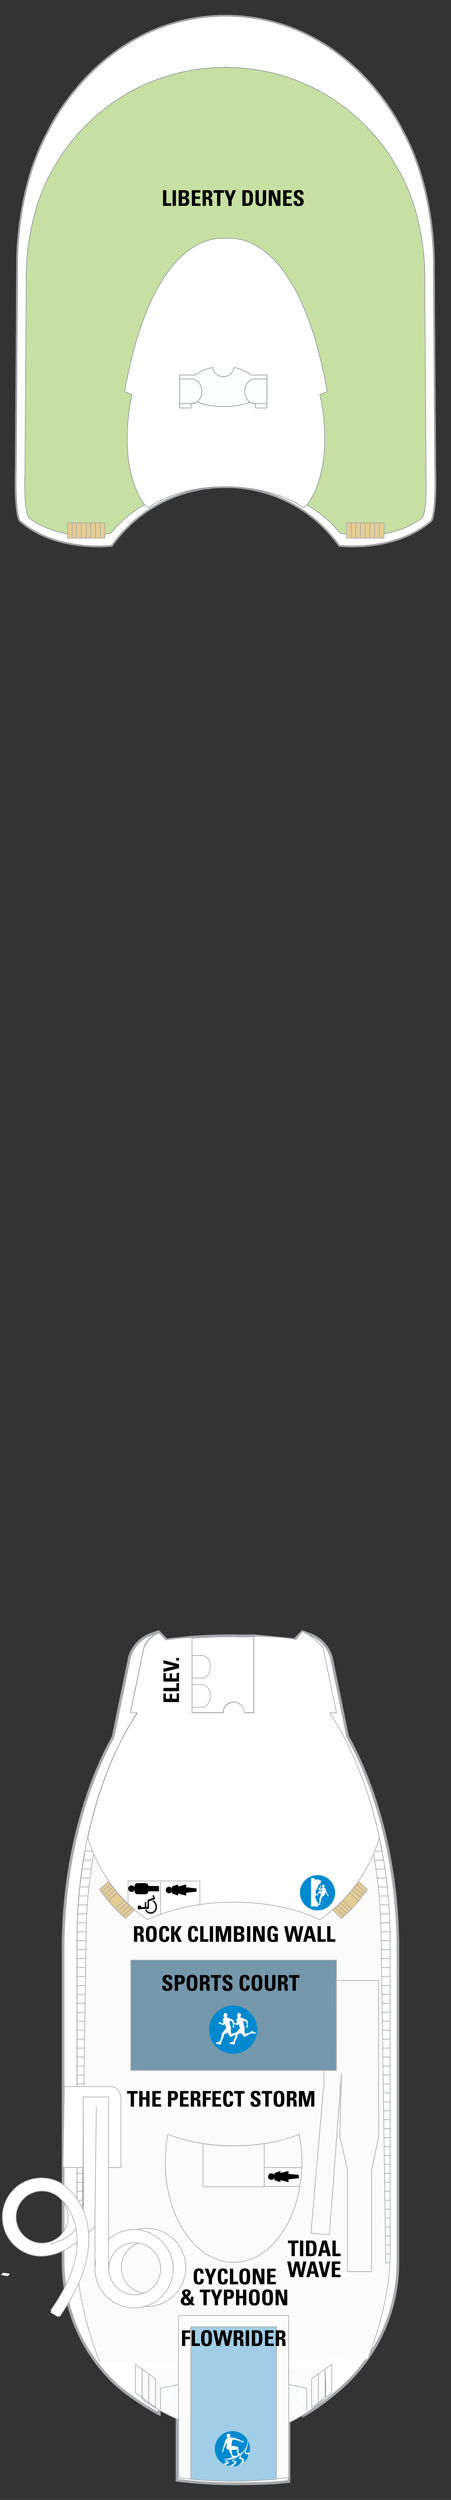 <?xml version="1.0" encoding="UTF-8"?> <svg xmlns="http://www.w3.org/2000/svg" xmlns:xlink="http://www.w3.org/1999/xlink" zoomAndPan="magnify" version="1.1" width="500.0" xml:space="preserve" preserveAspectRatio="xMidYMid meet" viewBox="379.053 92.936 84.123 465.286" height="2765.503" x="0px" y="0px"><rect x="379.053" y="92.936" width="84.123" height="465.286" fill="#333333" stroke="none"/><g id="DECKS"><path fill="#FFFFFF" id="IDP-Deck13_1_" d="M435.786,542.339l-0.082-4.222l-2.69-0.448 l-0.072-0.009v17.117c-3.525,0.423-7.692,0.445-10.714,0.445c-3.022,0-6.631-0.232-10.155-0.655v-17.094l-0.072-0.014l-3.249,0.657 v3.978l0.005,0.135c-2.717-1.443-6.549-3.956-8.785-6.191c-5.896-5.897-9.144-13.735-9.144-22.075v-58.473 c0-14.367,3.444-28.679,9.32-39.255l0.585-2.835l2.464-11.942l0.019-0.096l0.028-0.093c0.09-0.309,0.973-3.053,3.934-4.12 l1.445-0.52l1.065,1.107l0.408,0.423l4.601-0.495h0.182c1.232-0.106,6.369-0.385,9.023-0.233l2.605-0.047l7.501,0.733l0.367-0.381 l1.064-1.107l1.445,0.52c2.96,1.067,3.844,3.811,3.935,4.12l0.027,0.093l0.021,0.096l2.463,11.942l0.57,2.759 c5.904,10.583,9.365,24.929,9.365,39.331v58.473c0,8.339-3.247,16.178-9.144,22.075c-2.143,2.142-5.776,4.994-8.363,6.409 L435.786,542.339z M421.176,95.936c-23.417,0.167-33.083,21.5-33.083,21.5c-6,10.833-5.75,24.333-5.75,24.333l-0.25,38.167 c-0.25,9,0.75,9.917,0.75,9.917c6.75,5.833,17,4.583,17,4.583c8.5-11.75,21.25-10.917,21.25-10.917h0.043 c0,0,12.75-0.833,21.25,10.917c0,0,10.25,1.25,17-4.583c0,0,1-0.917,0.75-9.917l-0.25-38.167c0,0,0.25-13.5-5.75-24.333 c0,0-9.667-21.333-33.083-21.5" stroke-width="0.5" stroke="#A7A9AC"><path fill="#FFFFFF" id="IDP-Deck13_1_" d="M435.786,542.339l-0.082-4.222l-2.69-0.448 l-0.072-0.009v17.117c-3.525,0.423-7.692,0.445-10.714,0.445c-3.022,0-6.631-0.232-10.155-0.655v-17.094l-0.072-0.014l-3.249,0.657 v3.978l0.005,0.135c-2.717-1.443-6.549-3.956-8.785-6.191c-5.896-5.897-9.144-13.735-9.144-22.075v-58.473 c0-14.367,3.444-28.679,9.32-39.255l0.585-2.835l2.464-11.942l0.019-0.096l0.028-0.093c0.09-0.309,0.973-3.053,3.934-4.12 l1.445-0.52l1.065,1.107l0.408,0.423l4.601-0.495h0.182c1.232-0.106,6.369-0.385,9.023-0.233l2.605-0.047l7.501,0.733l0.367-0.381 l1.064-1.107l1.445,0.52c2.96,1.067,3.844,3.811,3.935,4.12l0.027,0.093l0.021,0.096l2.463,11.942l0.57,2.759 c5.904,10.583,9.365,24.929,9.365,39.331v58.473c0,8.339-3.247,16.178-9.144,22.075c-2.143,2.142-5.776,4.994-8.363,6.409 L435.786,542.339z M421.176,95.936c-23.417,0.167-33.083,21.5-33.083,21.5c-6,10.833-5.75,24.333-5.75,24.333l-0.25,38.167 c-0.25,9,0.75,9.917,0.75,9.917c6.75,5.833,17,4.583,17,4.583c8.5-11.75,21.25-10.917,21.25-10.917h0.043 c0,0,12.75-0.833,21.25,10.917c0,0,10.25,1.25,17-4.583c0,0,1-0.917,0.75-9.917l-0.25-38.167c0,0,0.25-13.5-5.75-24.333 c0,0-9.667-21.333-33.083-21.5" stroke-width="0.5" stroke="#A7A9AC"></path></path></g><g id="DECKS_PUBLIC"><path fill="#FBFBFB" d="M405.559,533.869l-0.04,5.567c0,0,18.66,14.463,34.173-0.237 c0.325,0,0-5.329,0-5.329" stroke-width="0.125" stroke="#A7A9AC"></path><path fill="#FFFFFF" d="M451.814,512.989v-59.164 c0-16.268-4.418-31.877-11.281-42.103h1.278l-2.492-12.082c0,0-0.928-1.277-2.754-2.382l-0.987,1.088 c-2.152-0.431-7.467-0.874-9.157-0.874v14.254h-1.793c0-0.001,0.001-0.003,0.001-0.004c0-1.083-0.879-1.962-1.962-1.962 c-1.083,0-1.961,0.879-1.961,1.962c0,0.001,0,0.003,0,0.004h-5.838v-13.993c-1.691,0-3.058,0.345-5.226,0.613l-1.247-1.295 c-1.937,0.698-2.493,2.589-2.493,2.589l-2.493,12.082h1.307c-6.862,10.226-11.279,25.836-11.279,42.103v59.164" stroke-width="0.125" stroke="#A7A9AC" stroke-linejoin="round"></path><path fill="#FBFBFB" d="M447.645,532.028 c2.619-6.748,4.128-13.647,4.128-19.094v-59.165c0-16.268-4.419-31.877-11.282-42.103h1.279l-2.817-11.71 c0,0-0.555-1.891-2.493-2.589l-0.922,0.922c-2.152-0.429-7.466-0.873-9.157-0.873v14.255h-1.793c0-0.002,0.001-0.003,0.001-0.005 c0-1.083-0.879-1.961-1.962-1.961c-1.084,0-1.962,0.878-1.962,1.961c0,0.002,0,0.003,0,0.005h-5.838v-13.994 c-1.691,0-3.058,0.346-5.226,0.613l-1.247-1.294c-1.937,0.698-2.493,2.589-2.493,2.589l-2.493,12.082h1.307 c-6.862,10.227-11.279,25.836-11.279,42.103v59.165c0,5.583,1.55,12.691,4.246,19.598" stroke-width="0.125" stroke="#A7A9AC" stroke-linejoin="round"></path><g><g><rect x="409.484" y="421.647" fill="#FFFFFF" width="2.855" height="0.657" stroke="#A7A9AC" stroke-width="0.125"></rect></g></g><g><g><rect x="409.484" y="420.988" fill="#FFFFFF" width="2.855" height="0.659" stroke="#A7A9AC" stroke-width="0.125"></rect></g></g><g><g><rect x="409.484" y="420.33" fill="#FFFFFF" width="2.855" height="0.657" stroke="#A7A9AC" stroke-width="0.125"></rect></g></g><g><g><rect x="412.339" y="421.647" fill="#FFFFFF" width="2.145" height="0.657" stroke="#A7A9AC" stroke-width="0.125"></rect></g></g><g><g><rect x="412.339" y="420.988" fill="#FFFFFF" width="2.145" height="0.659" stroke="#A7A9AC" stroke-width="0.125"></rect></g></g><g><g><rect x="412.339" y="420.33" fill="#FFFFFF" width="2.145" height="0.657" stroke="#A7A9AC" stroke-width="0.125"></rect></g></g><g><g><rect x="409.484" y="419.672" fill="#FFFFFF" width="2.855" height="0.658" stroke="#A7A9AC" stroke-width="0.125"></rect></g></g><g><g><rect x="412.339" y="419.672" fill="#FFFFFF" width="2.145" height="0.658" stroke="#A7A9AC" stroke-width="0.125"></rect></g></g><g><g><rect x="409.484" y="419.015" fill="#FFFFFF" width="2.855" height="0.657" stroke="#A7A9AC" stroke-width="0.125"></rect></g></g><g><g><rect x="412.339" y="419.015" fill="#FFFFFF" width="2.145" height="0.657" stroke="#A7A9AC" stroke-width="0.125"></rect></g></g><g><g><rect x="409.484" y="418.357" fill="#FFFFFF" width="2.855" height="0.658" stroke="#A7A9AC" stroke-width="0.125"></rect></g></g><g><g><rect x="412.339" y="418.357" fill="#FFFFFF" width="2.145" height="0.658" stroke="#A7A9AC" stroke-width="0.125"></rect></g></g><g><g><rect x="407.339" y="421.647" fill="#FFFFFF" width="2.145" height="0.657" stroke="#A7A9AC" stroke-width="0.125"></rect></g></g><g><g><rect x="407.339" y="420.988" fill="#FFFFFF" width="2.145" height="0.659" stroke="#A7A9AC" stroke-width="0.125"></rect></g></g><g><g><rect x="407.339" y="420.33" fill="#FFFFFF" width="2.145" height="0.657" stroke="#A7A9AC" stroke-width="0.125"></rect></g></g><g><g><rect x="407.339" y="419.672" fill="#FFFFFF" width="2.145" height="0.658" stroke="#A7A9AC" stroke-width="0.125"></rect></g></g><g><g><rect x="407.339" y="419.015" fill="#FFFFFF" width="2.145" height="0.657" stroke="#A7A9AC" stroke-width="0.125"></rect></g></g><g><g><rect x="407.339" y="418.357" fill="#FFFFFF" width="2.145" height="0.658" stroke="#A7A9AC" stroke-width="0.125"></rect></g></g><g><rect x="407.339" y="422.304" fill="#FFFFFF" width="7.144" height="1.94" stroke="#A7A9AC" stroke-width="0.125"></rect></g><rect x="405.949" y="400.263" fill="#FFFFFF" width="3.405" height="9.896" stroke="#A7A9AC" stroke-width="0.125"></rect><path fill="none" d="M414.896,410.681h1.879c0.84,0,1.522-0.938,1.522-2.097l0,0 c0-1.157-0.681-2.096-1.522-2.096h-1.879V410.681z" stroke-width="0.125" stroke="#A7A9AC"></path><path fill="none" d="M414.896,405.264h1.879c0.84,0,1.522-0.939,1.522-2.096l0,0 c0-1.158-0.681-2.097-1.522-2.097h-1.879V405.264z" stroke-width="0.125" stroke="#A7A9AC"></path><path fill="none" d="M414.896,405.264h1.879c0.84,0,1.522-0.939,1.522-2.096l0,0 c0-1.158-0.681-2.097-1.522-2.097h-1.879V405.264z" stroke-width="0.125" stroke="#A7A9AC"></path><g><g><rect x="434.62" y="421.622" fill="#FFFFFF" width="1.918" height="0.657" stroke="#A7A9AC" stroke-width="0.125"></rect></g></g><g><g><rect x="434.62" y="420.964" fill="#FFFFFF" width="1.918" height="0.658" stroke="#A7A9AC" stroke-width="0.125"></rect></g></g><g><g><rect x="434.62" y="420.305" fill="#FFFFFF" width="1.918" height="0.658" stroke="#A7A9AC" stroke-width="0.125"></rect></g></g><g><g><rect x="434.62" y="419.647" fill="#FFFFFF" width="1.918" height="0.658" stroke="#A7A9AC" stroke-width="0.125"></rect></g></g><g><g><rect x="436.538" y="421.622" fill="#FFFFFF" width="1.917" height="0.657" stroke="#A7A9AC" stroke-width="0.125"></rect></g></g><g><g><rect x="436.538" y="420.964" fill="#FFFFFF" width="1.917" height="0.658" stroke="#A7A9AC" stroke-width="0.125"></rect></g></g><g><g><rect x="436.538" y="420.305" fill="#FFFFFF" width="1.917" height="0.658" stroke="#A7A9AC" stroke-width="0.125"></rect></g></g><g><g><rect x="436.538" y="419.647" fill="#FFFFFF" width="1.917" height="0.658" stroke="#A7A9AC" stroke-width="0.125"></rect></g></g><g><g><rect x="434.62" y="418.989" fill="#FFFFFF" width="1.918" height="0.658" stroke="#A7A9AC" stroke-width="0.125"></rect></g></g><g><g><rect x="434.62" y="418.332" fill="#FFFFFF" width="1.918" height="0.657" stroke="#A7A9AC" stroke-width="0.125"></rect></g></g><g><g><rect x="436.538" y="418.989" fill="#FFFFFF" width="1.917" height="0.658" stroke="#A7A9AC" stroke-width="0.125"></rect></g></g><g><g><rect x="436.538" y="418.332" fill="#FFFFFF" width="1.917" height="0.657" stroke="#A7A9AC" stroke-width="0.125"></rect></g></g><g><rect x="434.62" y="422.279" fill="#FFFFFF" width="3.835" height="1.955" stroke="#A7A9AC" stroke-width="0.125"></rect></g><path fill="#FFFFFF" d="M405.901,399.64l-2.493,12.082h1.307 c-4.121,6.14-7.348,14.228-9.278,23.226c1.868,6.275,5.838,11.645,11.107,15.277c4.297-2.031,9.92-3.264,16.082-3.264 c6.16,0,11.785,1.234,16.081,3.264c5.269-3.632,9.24-9.001,11.107-15.276c-1.931-8.999-5.159-17.087-9.281-23.227h1.278 l-2.492-12.082c0,0-1.942-2.311-3.879-3.009l-1.165,1.453c-2.152-0.431-6.163-0.612-7.854-0.612v14.254h-1.793 c0-0.001,0.001-0.003,0.001-0.004c0-1.083-0.879-1.962-1.962-1.962c-1.083,0-1.961,0.879-1.961,1.962c0,0.001,0,0.003,0,0.004 h-5.838v-13.993c-1.691,0-2.732,0.159-4.9,0.427l-1.247-1.295C406.783,397.562,405.901,399.64,405.901,399.64z" stroke-width="0.125" stroke="#A7A9AC" stroke-linejoin="round"></path><g><path fill="#FFFFFF" d="M408.996,449.221v-6.192h-6.067v4.235 c1.12,1.082,2.327,2.073,3.615,2.961C407.314,449.859,408.143,449.531,408.996,449.221z" stroke-width="0.125" stroke="#A7A9AC"></path></g><g><path fill="#FFFFFF" d="M408.996,443.029v6.192c2.218-0.808,4.686-1.429,7.342-1.81v-4.381 H408.996z" stroke-width="0.125" stroke="#A7A9AC"></path></g><g><path fill="#E5CC93" d="M442.728,450.003 c1.845-1.587,3.486-3.408,4.872-5.417l-1.715-1.491c-1.371,1.963-2.984,3.744-4.798,5.3L442.728,450.003z" stroke-width="0.125" stroke="#A7A9AC" stroke-linejoin="round"></path></g><g><line fill="#E5CC93" x1="443.242" x2="441.545" y1="449.545" y2="448.035" stroke-linejoin="round" stroke="#A7A9AC" stroke-width="0.125"></line></g><g><line fill="#E5CC93" x1="443.703" x2="442.008" y1="449.062" y2="447.553" stroke-linejoin="round" stroke="#A7A9AC" stroke-width="0.125"></line></g><g><line fill="#E5CC93" x1="444.172" x2="442.475" y1="448.603" y2="447.095" stroke-linejoin="round" stroke="#A7A9AC" stroke-width="0.125"></line></g><g><line fill="#E5CC93" x1="444.637" x2="442.94" y1="448.139" y2="446.628" stroke-linejoin="round" stroke="#A7A9AC" stroke-width="0.125"></line></g><g><line fill="#E5CC93" x1="445.941" x2="444.244" y1="446.68" y2="445.17" stroke-linejoin="round" stroke="#A7A9AC" stroke-width="0.125"></line></g><g><line fill="#E5CC93" x1="446.405" x2="444.708" y1="446.197" y2="444.687" stroke-linejoin="round" stroke="#A7A9AC" stroke-width="0.125"></line></g><g><line fill="#E5CC93" x1="446.805" x2="445.109" y1="445.673" y2="444.163" stroke-linejoin="round" stroke="#A7A9AC" stroke-width="0.125"></line></g><g><line fill="#E5CC93" x1="447.205" x2="445.508" y1="445.14" y2="443.63" stroke-linejoin="round" stroke="#A7A9AC" stroke-width="0.125"></line></g><g><path fill="#E5CC93" d="M402.483,450.003 c-1.847-1.587-3.486-3.408-4.873-5.417l1.715-1.491c1.37,1.963,2.984,3.744,4.797,5.3L402.483,450.003z" stroke-width="0.125" stroke="#A7A9AC" stroke-linejoin="round"></path></g><g><line fill="#E5CC93" x1="401.969" x2="403.665" y1="449.545" y2="448.035" stroke-linejoin="round" stroke="#A7A9AC" stroke-width="0.125"></line></g><g><line fill="#E5CC93" x1="401.506" x2="403.202" y1="449.062" y2="447.553" stroke-linejoin="round" stroke="#A7A9AC" stroke-width="0.125"></line></g><g><line fill="#E5CC93" x1="401.038" x2="402.735" y1="448.603" y2="447.095" stroke-linejoin="round" stroke="#A7A9AC" stroke-width="0.125"></line></g><g><line fill="#E5CC93" x1="400.573" x2="402.269" y1="448.139" y2="446.628" stroke-linejoin="round" stroke="#A7A9AC" stroke-width="0.125"></line></g><g><line fill="#E5CC93" x1="399.268" x2="400.965" y1="446.68" y2="445.17" stroke-linejoin="round" stroke="#A7A9AC" stroke-width="0.125"></line></g><g><line fill="#E5CC93" x1="398.805" x2="400.502" y1="446.197" y2="444.687" stroke-linejoin="round" stroke="#A7A9AC" stroke-width="0.125"></line></g><g><line fill="#E5CC93" x1="398.405" x2="400.1" y1="445.673" y2="444.163" stroke-linejoin="round" stroke="#A7A9AC" stroke-width="0.125"></line></g><g><line fill="#E5CC93" x1="398.005" x2="399.702" y1="445.14" y2="443.63" stroke-linejoin="round" stroke="#A7A9AC" stroke-width="0.125"></line></g><path fill="none" d="M414.867,397.733c1.246-0.108,8.87-0.415,11.554-0.261" stroke-width="0.125" stroke="#A7A9AC"></path><g><g><path fill="#FFFFFF" d="M394.249,512.442h-0.813v0.547c0,0.375,0.015,0.747,0.029,1.119 h0.761L394.249,512.442z" stroke-width="0.125" stroke="#A7A9AC"></path></g></g><g><g><polygon fill="#FFFFFF" stroke-width="0.125" points="394.274,510.777 393.436,510.777 393.436,512.442 394.249,512.442 " stroke="#A7A9AC"></polygon></g></g><g><g><polygon fill="#FFFFFF" stroke-width="0.125" points="394.297,509.11 393.436,509.11 393.436,510.777 394.274,510.777 " stroke="#A7A9AC"></polygon></g></g><g><g><polygon fill="#FFFFFF" stroke-width="0.125" points="394.322,507.444 393.436,507.444 393.436,509.11 394.297,509.11 " stroke="#A7A9AC"></polygon></g></g><g><g><polygon fill="#FFFFFF" stroke-width="0.125" points="394.346,505.779 393.436,505.779 393.436,507.444 394.322,507.444 " stroke="#A7A9AC"></polygon></g></g><g><g><polygon fill="#FFFFFF" stroke-width="0.125" points="394.37,504.113 393.436,504.113 393.436,505.779 394.346,505.779 " stroke="#A7A9AC"></polygon></g></g><g><g><polygon fill="#FFFFFF" stroke-width="0.125" points="394.394,502.447 393.436,502.447 393.436,504.113 394.37,504.113 " stroke="#A7A9AC"></polygon></g></g><g><g><polygon fill="#FFFFFF" stroke-width="0.125" points="394.419,500.781 393.436,500.781 393.436,502.447 394.394,502.447 " stroke="#A7A9AC"></polygon></g></g><g><g><polygon fill="#FFFFFF" stroke-width="0.125" points="394.443,499.115 393.436,499.115 393.436,500.781 394.419,500.781 " stroke="#A7A9AC"></polygon></g></g><g><g><polygon fill="#FFFFFF" stroke-width="0.125" points="394.467,497.449 393.436,497.449 393.436,499.115 394.443,499.115 " stroke="#A7A9AC"></polygon></g></g><g><g><polygon fill="#FFFFFF" stroke-width="0.125" points="394.491,495.784 393.436,495.784 393.436,497.449 394.467,497.449 " stroke="#A7A9AC"></polygon></g></g><g><g><polygon fill="#FFFFFF" stroke-width="0.125" points="394.516,494.118 393.436,494.118 393.436,495.784 394.491,495.784 " stroke="#A7A9AC"></polygon></g></g><g><g><polygon fill="#FFFFFF" stroke-width="0.125" points="394.54,492.451 393.436,492.451 393.436,494.118 394.516,494.118 " stroke="#A7A9AC"></polygon></g></g><g><g><polygon fill="#FFFFFF" stroke-width="0.125" points="394.564,490.786 393.436,490.786 393.436,492.451 394.54,492.451 " stroke="#A7A9AC"></polygon></g></g><g><g><polygon fill="#FFFFFF" stroke-width="0.125" points="394.589,489.12 393.436,489.12 393.436,490.786 394.564,490.786 " stroke="#A7A9AC"></polygon></g></g><g><g><polygon fill="#FFFFFF" stroke-width="0.125" points="394.612,487.454 393.436,487.454 393.436,489.12 394.589,489.12 " stroke="#A7A9AC"></polygon></g></g><g><g><polygon fill="#FFFFFF" stroke-width="0.125" points="394.637,485.788 393.436,485.788 393.436,487.454 394.612,487.454 " stroke="#A7A9AC"></polygon></g></g><g><g><polygon fill="#FFFFFF" stroke-width="0.125" points="394.66,484.122 393.436,484.122 393.436,485.788 394.637,485.788 " stroke="#A7A9AC"></polygon></g></g><g><g><polygon fill="#FFFFFF" stroke-width="0.125" points="394.685,482.456 393.436,482.456 393.436,484.122 394.66,484.122 " stroke="#A7A9AC"></polygon></g></g><g><g><polygon fill="#FFFFFF" stroke-width="0.125" points="394.709,480.791 393.436,480.791 393.436,482.456 394.685,482.456 " stroke="#A7A9AC"></polygon></g></g><g><g><polygon fill="#FFFFFF" stroke-width="0.125" points="394.733,479.126 393.436,479.126 393.436,480.791 394.709,480.791 " stroke="#A7A9AC"></polygon></g></g><g><g><polygon fill="#FFFFFF" stroke-width="0.125" points="394.758,477.459 393.436,477.459 393.436,479.126 394.733,479.126 " stroke="#A7A9AC"></polygon></g></g><g><g><polygon fill="#FFFFFF" stroke-width="0.125" points="394.781,475.793 393.436,475.793 393.436,477.459 394.758,477.459 " stroke="#A7A9AC"></polygon></g></g><g><g><polygon fill="#FFFFFF" stroke-width="0.125" points="394.806,474.128 393.436,474.128 393.436,475.793 394.781,475.793 " stroke="#A7A9AC"></polygon></g></g><g><g><polygon fill="#FFFFFF" stroke-width="0.125" points="394.83,472.461 393.436,472.461 393.436,474.128 394.806,474.128 " stroke="#A7A9AC"></polygon></g></g><g><g><polygon fill="#FFFFFF" stroke-width="0.125" points="394.853,470.796 393.436,470.796 393.436,472.461 394.83,472.461 " stroke="#A7A9AC"></polygon></g></g><g><g><polygon fill="#FFFFFF" stroke-width="0.125" points="394.878,469.13 393.436,469.13 393.436,470.796 394.853,470.796 " stroke="#A7A9AC"></polygon></g></g><g><g><polygon fill="#FFFFFF" stroke-width="0.125" points="394.902,467.464 393.436,467.464 393.436,469.13 394.878,469.13 " stroke="#A7A9AC"></polygon></g></g><g><g><polygon fill="#FFFFFF" stroke-width="0.125" points="394.927,465.799 393.436,465.799 393.436,467.464 394.902,467.464 " stroke="#A7A9AC"></polygon></g></g><g><g><polygon fill="#FFFFFF" stroke-width="0.125" points="394.951,464.132 393.436,464.132 393.436,465.799 394.927,465.799 " stroke="#A7A9AC"></polygon></g></g><g><g><polygon fill="#FFFFFF" stroke-width="0.125" points="394.974,462.466 393.436,462.466 393.436,464.132 394.951,464.132 " stroke="#A7A9AC"></polygon></g></g><g><g><polygon fill="#FFFFFF" stroke-width="0.125" points="394.999,460.8 393.436,460.8 393.436,462.466 394.974,462.466 " stroke="#A7A9AC"></polygon></g></g><g><g><polygon fill="#FFFFFF" stroke-width="0.125" points="395.023,459.135 393.436,459.135 393.436,460.8 394.999,460.8 " stroke="#A7A9AC"></polygon></g></g><g><g><polygon fill="#FFFFFF" stroke-width="0.125" points="395.048,457.469 393.436,457.469 393.436,459.135 395.023,459.135 " stroke="#A7A9AC"></polygon></g></g><g><g><polygon fill="#FFFFFF" stroke-width="0.125" points="395.072,455.803 393.436,455.803 393.436,457.469 395.048,457.469 " stroke="#A7A9AC"></polygon></g></g><g><g><polygon fill="#FFFFFF" stroke-width="0.125" points="395.096,454.138 393.436,454.138 393.436,455.803 395.072,455.803 " stroke="#A7A9AC"></polygon></g></g><g><g><path fill="#FFFFFF" d="M395.101,453.825c0-0.452,0.008-0.903,0.016-1.354h-1.662 c-0.006,0.451-0.019,0.901-0.019,1.354v0.313h1.66L395.101,453.825z" stroke-width="0.125" stroke="#A7A9AC"></path></g></g><g><g><path fill="#FFFFFF" d="M395.16,450.805h-1.667c-0.019,0.554-0.031,1.11-0.038,1.666 h1.662C395.126,451.916,395.14,451.36,395.16,450.805z" stroke-width="0.125" stroke="#A7A9AC"></path></g></g><g><g><path fill="#FFFFFF" d="M395.232,449.139h-1.671c-0.029,0.554-0.05,1.11-0.068,1.666 h1.667C395.178,450.249,395.202,449.694,395.232,449.139z" stroke-width="0.125" stroke="#A7A9AC"></path></g></g><g><g><path fill="#FFFFFF" d="M395.335,447.473h-1.666c-0.039,0.555-0.08,1.108-0.108,1.666 h1.671C395.262,448.583,395.295,448.028,395.335,447.473z" stroke-width="0.125" stroke="#A7A9AC"></path></g></g><g><g><path fill="#FFFFFF" d="M395.467,445.808h-1.666c-0.049,0.554-0.092,1.109-0.132,1.666 h1.666C395.375,446.917,395.418,446.362,395.467,445.808z" stroke-width="0.125" stroke="#A7A9AC"></path></g></g><g><g><path fill="#FFFFFF" d="M395.639,444.142h-1.679c-0.06,0.553-0.108,1.109-0.159,1.666 h1.666C395.52,445.25,395.578,444.696,395.639,444.142z" stroke-width="0.125" stroke="#A7A9AC"></path></g></g><g><g><path fill="#FFFFFF" d="M395.839,442.476h-1.677c-0.07,0.554-0.142,1.108-0.202,1.666 h1.679C395.701,443.584,395.768,443.03,395.839,442.476z" stroke-width="0.125" stroke="#A7A9AC"></path></g></g><g><g><path fill="#FFFFFF" d="M396.071,440.81h-1.682c-0.08,0.553-0.157,1.107-0.227,1.665 h1.677C395.911,441.918,395.989,441.364,396.071,440.81z" stroke-width="0.125" stroke="#A7A9AC"></path></g></g><g><g><path fill="#FFFFFF" d="M396.334,439.144h-1.689c-0.089,0.552-0.173,1.108-0.255,1.666 h1.682C396.154,440.252,396.241,439.697,396.334,439.144z" stroke-width="0.125" stroke="#A7A9AC"></path></g></g><g><g><path fill="#FFFFFF" d="M396.533,437.971c-0.069-0.162-0.129-0.33-0.195-0.492h-1.404 c-0.101,0.552-0.198,1.108-0.29,1.666h1.689C396.399,438.753,396.463,438.36,396.533,437.971z" stroke-width="0.125" stroke="#A7A9AC"></path></g></g><g><g><path fill="#FFFFFF" d="M451.004,514.108h0.78c0.015-0.372,0.029-0.744,0.029-1.119 v-0.547h-0.832L451.004,514.108z" stroke-width="0.125" stroke="#A7A9AC"></path></g></g><g><g><polygon fill="#FFFFFF" stroke-width="0.125" points="450.982,512.442 451.814,512.442 451.814,510.777 450.958,510.777 " stroke="#A7A9AC"></polygon></g></g><g><g><polygon fill="#FFFFFF" stroke-width="0.125" points="450.958,510.777 451.814,510.777 451.814,509.11 450.934,509.11 " stroke="#A7A9AC"></polygon></g></g><g><g><polygon fill="#FFFFFF" stroke-width="0.125" points="450.934,509.11 451.814,509.11 451.814,507.444 450.911,507.444 " stroke="#A7A9AC"></polygon></g></g><g><g><polygon fill="#FFFFFF" stroke-width="0.125" points="450.911,507.444 451.814,507.444 451.814,505.779 450.886,505.779 " stroke="#A7A9AC"></polygon></g></g><g><g><polygon fill="#FFFFFF" stroke-width="0.125" points="450.886,505.779 451.814,505.779 451.814,504.113 450.863,504.113 " stroke="#A7A9AC"></polygon></g></g><g><g><polygon fill="#FFFFFF" stroke-width="0.125" points="450.863,504.113 451.814,504.113 451.814,502.447 450.84,502.447 " stroke="#A7A9AC"></polygon></g></g><g><g><polygon fill="#FFFFFF" stroke-width="0.125" points="450.84,502.447 451.814,502.447 451.814,500.781 450.816,500.781 " stroke="#A7A9AC"></polygon></g></g><g><g><polygon fill="#FFFFFF" stroke-width="0.125" points="450.816,500.781 451.814,500.781 451.814,499.115 450.793,499.115 " stroke="#A7A9AC"></polygon></g></g><g><g><polygon fill="#FFFFFF" stroke-width="0.125" points="450.793,499.115 451.814,499.115 451.814,497.449 450.769,497.449 " stroke="#A7A9AC"></polygon></g></g><g><g><polygon fill="#FFFFFF" stroke-width="0.125" points="450.769,497.449 451.814,497.449 451.814,495.784 450.745,495.784 " stroke="#A7A9AC"></polygon></g></g><g><g><polygon fill="#FFFFFF" stroke-width="0.125" points="450.745,495.784 451.814,495.784 451.814,494.118 450.721,494.118 " stroke="#A7A9AC"></polygon></g></g><g><g><polygon fill="#FFFFFF" stroke-width="0.125" points="450.721,494.118 451.814,494.118 451.814,492.451 450.698,492.451 " stroke="#A7A9AC"></polygon></g></g><g><g><polygon fill="#FFFFFF" stroke-width="0.125" points="450.698,492.451 451.814,492.451 451.814,490.786 450.675,490.786 " stroke="#A7A9AC"></polygon></g></g><g><g><polygon fill="#FFFFFF" stroke-width="0.125" points="450.675,490.786 451.814,490.786 451.814,489.12 450.65,489.12 " stroke="#A7A9AC"></polygon></g></g><g><g><polygon fill="#FFFFFF" stroke-width="0.125" points="450.65,489.12 451.814,489.12 451.814,487.454 450.626,487.454 " stroke="#A7A9AC"></polygon></g></g><g><g><polygon fill="#FFFFFF" stroke-width="0.125" points="450.626,487.454 451.814,487.454 451.814,485.788 450.603,485.788 " stroke="#A7A9AC"></polygon></g></g><g><g><polygon fill="#FFFFFF" stroke-width="0.125" points="450.603,485.788 451.814,485.788 451.814,484.122 450.58,484.122 " stroke="#A7A9AC"></polygon></g></g><g><g><polygon fill="#FFFFFF" stroke-width="0.125" points="450.58,484.122 451.814,484.122 451.814,482.456 450.556,482.456 " stroke="#A7A9AC"></polygon></g></g><g><g><polygon fill="#FFFFFF" stroke-width="0.125" points="450.556,482.456 451.814,482.456 451.814,480.791 450.532,480.791 " stroke="#A7A9AC"></polygon></g></g><g><g><polygon fill="#FFFFFF" stroke-width="0.125" points="450.532,480.791 451.814,480.791 451.814,479.126 450.508,479.126 " stroke="#A7A9AC"></polygon></g></g><g><g><polygon fill="#FFFFFF" stroke-width="0.125" points="450.508,479.126 451.814,479.126 451.814,477.459 450.484,477.459 " stroke="#A7A9AC"></polygon></g></g><g><g><polygon fill="#FFFFFF" stroke-width="0.125" points="450.484,477.459 451.814,477.459 451.814,475.793 450.461,475.793 " stroke="#A7A9AC"></polygon></g></g><g><g><polygon fill="#FFFFFF" stroke-width="0.125" points="450.461,475.793 451.814,475.793 451.814,474.128 450.438,474.128 " stroke="#A7A9AC"></polygon></g></g><g><g><polygon fill="#FFFFFF" stroke-width="0.125" points="450.438,474.128 451.814,474.128 451.814,472.461 450.415,472.461 " stroke="#A7A9AC"></polygon></g></g><g><g><polygon fill="#FFFFFF" stroke-width="0.125" points="450.415,472.461 451.814,472.461 451.814,470.796 450.389,470.796 " stroke="#A7A9AC"></polygon></g></g><g><g><polygon fill="#FFFFFF" stroke-width="0.125" points="450.389,470.796 451.814,470.796 451.814,469.13 450.366,469.13 " stroke="#A7A9AC"></polygon></g></g><g><g><polygon fill="#FFFFFF" stroke-width="0.125" points="450.366,469.13 451.814,469.13 451.814,467.464 450.343,467.464 " stroke="#A7A9AC"></polygon></g></g><g><g><polygon fill="#FFFFFF" stroke-width="0.125" points="450.343,467.464 451.814,467.464 451.814,465.799 450.32,465.799 " stroke="#A7A9AC"></polygon></g></g><g><g><polygon fill="#FFFFFF" stroke-width="0.125" points="450.32,465.799 451.814,465.799 451.814,464.132 450.295,464.132 " stroke="#A7A9AC"></polygon></g></g><g><g><polygon fill="#FFFFFF" stroke-width="0.125" points="450.295,464.132 451.814,464.132 451.814,462.466 450.271,462.466 " stroke="#A7A9AC"></polygon></g></g><g><g><polygon fill="#FFFFFF" stroke-width="0.125" points="450.271,462.466 451.814,462.466 451.814,460.8 450.248,460.8 " stroke="#A7A9AC"></polygon></g></g><g><g><polygon fill="#FFFFFF" stroke-width="0.125" points="450.248,460.8 451.814,460.8 451.814,459.135 450.224,459.135 " stroke="#A7A9AC"></polygon></g></g><g><g><polygon fill="#FFFFFF" stroke-width="0.125" points="450.224,459.135 451.814,459.135 451.814,457.469 450.201,457.469 " stroke="#A7A9AC"></polygon></g></g><g><g><polygon fill="#FFFFFF" stroke-width="0.125" points="450.201,457.469 451.814,457.469 451.814,455.803 450.177,455.803 " stroke="#A7A9AC"></polygon></g></g><g><g><polygon fill="#FFFFFF" stroke-width="0.125" points="450.177,455.803 451.814,455.803 451.814,454.138 450.153,454.138 " stroke="#A7A9AC"></polygon></g></g><g><g><path fill="#FFFFFF" d="M450.149,453.825l0.004,0.313h1.661v-0.313 c0-0.453-0.012-0.903-0.018-1.354h-1.662C450.14,452.922,450.149,453.373,450.149,453.825z" stroke-width="0.125" stroke="#A7A9AC"></path></g></g><g><g><path fill="#FFFFFF" d="M450.133,452.471h1.662c-0.01-0.556-0.021-1.112-0.039-1.666 h-1.665C450.11,451.36,450.125,451.916,450.133,452.471z" stroke-width="0.125" stroke="#A7A9AC"></path></g></g><g><g><path fill="#FFFFFF" d="M450.091,450.805h1.665c-0.019-0.556-0.039-1.113-0.068-1.666 h-1.671C450.048,449.694,450.071,450.249,450.091,450.805z" stroke-width="0.125" stroke="#A7A9AC"></path></g></g><g><g><path fill="#FFFFFF" d="M450.018,449.139h1.671c-0.03-0.557-0.068-1.111-0.109-1.666 h-1.664C449.954,448.028,449.988,448.583,450.018,449.139z" stroke-width="0.125" stroke="#A7A9AC"></path></g></g><g><g><path fill="#FFFFFF" d="M449.915,447.473h1.664c-0.039-0.557-0.083-1.112-0.132-1.666 h-1.666C449.832,446.362,449.875,446.917,449.915,447.473z" stroke-width="0.125" stroke="#A7A9AC"></path></g></g><g><g><path fill="#FFFFFF" d="M449.781,445.808h1.666c-0.05-0.557-0.098-1.113-0.159-1.666 h-1.678C449.671,444.696,449.73,445.25,449.781,445.808z" stroke-width="0.125" stroke="#A7A9AC"></path></g></g><g><g><path fill="#FFFFFF" d="M449.611,444.142h1.678c-0.06-0.558-0.13-1.112-0.201-1.666 h-1.678C449.482,443.03,449.549,443.584,449.611,444.142z" stroke-width="0.125" stroke="#A7A9AC"></path></g></g><g><g><path fill="#FFFFFF" d="M449.41,442.476h1.678c-0.071-0.558-0.148-1.112-0.229-1.665 h-1.682C449.259,441.364,449.338,441.918,449.41,442.476z" stroke-width="0.125" stroke="#A7A9AC"></path></g></g><g><g><path fill="#FFFFFF" d="M449.177,440.81h1.682c-0.08-0.558-0.163-1.114-0.254-1.666 h-1.688C449.009,439.697,449.096,440.252,449.177,440.81z" stroke-width="0.125" stroke="#A7A9AC"></path></g></g><g><g><path fill="#FFFFFF" d="M448.717,437.971c0.07,0.389,0.133,0.782,0.199,1.173h1.688 c-0.093-0.558-0.188-1.113-0.29-1.666h-1.404C448.845,437.642,448.786,437.809,448.717,437.971z" stroke-width="0.125" stroke="#A7A9AC"></path></g></g><polygon fill="#7497AC" stroke-width="0.125" points="441.803,457.75 403.448,457.75 403.448,478.271 439.366,478.271 441.803,478.271 " stroke="#A7A9AC"></polygon><polygon fill="none" stroke-width="0.125" points="439.692,539.198 440.945,538.289 440.945,532.959 439.692,533.869 " stroke="#A7A9AC" stroke-linejoin="round"></polygon><polygon fill="none" stroke-width="0.125" points="438.437,540.108 439.692,539.198 439.692,533.869 438.437,534.78 " stroke="#A7A9AC" stroke-linejoin="round"></polygon><polygon fill="none" stroke-width="0.125" points="437.183,541.019 438.437,540.108 438.437,534.78 437.183,535.689 " stroke="#A7A9AC" stroke-linejoin="round"></polygon><polygon fill="none" stroke-width="0.125" points="405.559,539.198 404.306,538.289 404.306,532.959 405.559,533.869 " stroke="#A7A9AC" stroke-linejoin="round"></polygon><polygon fill="none" stroke-width="0.125" points="406.813,540.108 405.559,539.198 405.559,533.869 406.813,534.78 " stroke="#A7A9AC" stroke-linejoin="round"></polygon><polygon fill="none" stroke-width="0.125" points="408.067,541.019 406.813,540.108 406.813,534.78 408.067,535.689 " stroke="#A7A9AC" stroke-linejoin="round"></polygon><path fill="none" d="M422.625,492.321c-1.99,0-3.907-0.148-5.708-0.419v8.032h11.416v-8.032 C426.533,492.173,424.615,492.321,422.625,492.321z" stroke-width="0.125" stroke="#A7A9AC"></path><path fill="none" d="M422.625,492.321c-4.676,0-8.951-0.811-12.244-2.15 c-0.326,1.649-0.504,3.39-0.504,5.193c0,10.298,5.707,18.647,12.748,18.647c7.041,0,12.749-8.348,12.749-18.647 c0-1.803-0.179-3.544-0.505-5.193C431.576,491.51,427.302,492.321,422.625,492.321z" stroke-width="0.125" stroke="#A7A9AC"></path><polyline fill="#FDFEFF" stroke-width="0.125" points="436.26,541.452 436.26,537.428 432.974,536.761 " stroke="#A7A9AC"></polyline><polyline fill="#FDFEFF" stroke-width="0.125" points="408.99,541.452 408.99,537.428 412.278,536.761 " stroke="#A7A9AC"></polyline><path fill="#FBFBFB" d="M412.35,554.072c3.565,0.428,7.217,0.662,10.275,0.662 c3.057,0,6.71-0.235,10.276-0.662v-30.164H412.35V554.072z" stroke-width="0.125" stroke="#A7A9AC"></path><path fill="#A1CEE6" d="M414.634,554.365c2.844,0.238,5.731,0.37,7.991,0.37 c2.261,0,5.148-0.132,7.992-0.37v-28.364h-15.983V554.365z" stroke-width="0.125" stroke="#A7A9AC"></path><line fill="none" x1="428.423" x2="435.002" y1="499.868" y2="499.868" stroke="#A7A9AC" stroke-width="0.125"></line><line fill="none" x1="428.342" x2="435.327" y1="496.375" y2="496.375" stroke="#A7A9AC" stroke-width="0.125"></line><polygon fill="none" stroke-width="0.125" points="441.762,478.312 441.741,461.54 449.678,461.54 449.678,490.603 448.365,496.915 448.365,515.728 443.865,515.728 443.865,496.79 442.428,490.54 442.74,478.853 440.49,508.853 437.053,508.603 439.49,480.415 439.453,478.271 " stroke="#A7A9AC"></polygon><g><path fill="#FFFFFF" d="M386.776,498.29c-4.024,0-7.286,3.262-7.286,7.286 s3.262,7.286,7.286,7.286s7.286-3.262,7.286-7.286S390.8,498.29,386.776,498.29z M386.894,510.424 c-2.674,0-4.842-2.168-4.842-4.842c0-2.674,2.168-4.842,4.842-4.842c2.674,0,4.842,2.168,4.842,4.842 C391.736,508.256,389.568,510.424,386.894,510.424z" stroke-width="0.125" stroke="#A7A9AC"></path></g><g><path fill="#FFFFFF" d="M391.053,481.29h8.688c0,0,1.688-0.062,1.875,2.188v12.875h-2.312 h-8.5L391.053,481.29z" stroke-width="0.125" stroke="#A7A9AC"></path></g><g><g><path fill="#FFFFFF" d="M399.303,505.478v-22.25h-4.75v20.562 M388.396,523.103" stroke-width="0.125" stroke="#A7A9AC"></path></g></g><g><path fill="#FFFFFF" d="M397.021,484.946l-0.281,22.406c0,0-3.875,4.125-7.688,5.188 l-0.5-2c0,0,3.438-0.75,4.688-2.812l1.375-2.375l0.031-4.844l-0.094-17.281" stroke-width="0.125" stroke="#A7A9AC"></path></g><g><path fill="#FFFFFF" d="M390.678,502.478c0,0,7.5,6.938-2.199,20.474l1.699,1.151 c10.938-15.688,2-23.375,2-23.375" stroke-width="0.125" stroke="#A7A9AC"></path></g><g><polygon fill="#FFFFFF" points="388.459,523.321 388.99,522.603 390.209,523.759 389.865,524.165 "></polygon></g><g><polygon fill="#FFFFFF" points="379.193,516.337 379.646,515.946 380.928,516.134 380.49,516.587 "></polygon></g><g><polygon fill="#FFFFFF" points="388.391,510.904 388.755,510.681 389.238,512.292 388.65,512.457 "></polygon></g><g><line fill="#FFFFFF" x1="396.761" x2="396.761" y1="504.769" y2="515.019" stroke="#A7A9AC" stroke-width="0.125"></line></g><g><path fill="#FFFFFF" d="M406.401,507.665c-4.024,0-7.286,3.262-7.286,7.286 s3.262,7.286,7.286,7.286s7.286-3.262,7.286-7.286S410.425,507.665,406.401,507.665z M406.519,519.799 c-2.674,0-4.842-2.168-4.842-4.842c0-2.674,2.168-4.842,4.842-4.842c2.674,0,4.842,2.168,4.842,4.842 C411.361,517.631,409.193,519.799,406.519,519.799z" stroke-width="0.125" stroke="#A7A9AC"></path></g><g><path fill="#FFFFFF" d="M404.067,507.915c-4.024,0-7.286,3.262-7.286,7.286 s3.262,7.286,7.286,7.286s7.286-3.262,7.286-7.286S408.091,507.915,404.067,507.915z M404.186,520.049 c-2.674,0-4.842-2.168-4.842-4.842c0-2.674,2.168-4.842,4.842-4.842c2.674,0,4.842,2.168,4.842,4.842 C409.028,517.881,406.86,520.049,404.186,520.049z" stroke-width="0.125" stroke="#A7A9AC"></path></g><g><line fill="#FFFFFF" x1="399.292" x2="399.292" y1="505.269" y2="515.519" stroke="#A7A9AC" stroke-width="0.125"></line></g><g><polygon fill="#FFFFFF" points="396.928,514.811 396.943,505.115 399.099,505.071 399.115,512.268 "></polygon></g><g><path fill="#FFFFFF" d="M421.176,95.936c-23.417,0.167-33.083,21.5-33.083,21.5 c-6,10.833-5.75,24.333-5.75,24.333l-0.25,38.167c-0.25,9,0.75,9.917,0.75,9.917c6.75,5.833,17,4.583,17,4.583 c8.5-11.75,21.25-10.917,21.25-10.917h0.043c0,0,12.75-0.833,21.25,10.917c0,0,10.25,1.25,17-4.583c0,0,1-0.917,0.75-9.917 l-0.25-38.167c0,0,0.25-13.5-5.75-24.333c0,0-9.667-21.333-33.083-21.5" stroke-width="0.125" stroke="#939598"></path></g><g><path fill="#C6E0A4" d="M421.055,105.342 c0.02,0,0.039,0.002,0.059,0.002c0.02,0,0.039-0.002,0.059-0.002H421.055z" stroke-width="0.125" stroke="#939598" stroke-linejoin="round"></path></g><g><path fill="#C6E0A4" d="M458.516,180.998l-0.24-37.047 c0,0,0.24-11.335-5.511-20.432c0,0-9.25-17.879-31.651-18.051c-22.401,0.172-31.651,18.051-31.651,18.051 c-5.751,9.096-5.511,20.432-5.511,20.432l-0.24,37.047c-0.24,7.557,0.719,8.327,0.719,8.327c6.47,4.898,15.294,2.848,15.294,2.848 c8.147-9.866,21.368-9.166,21.368-9.166h0.041c0,0,13.221-0.7,21.368,9.166c0,0,8.824,2.05,15.294-2.848 C457.797,189.324,458.755,188.555,458.516,180.998z" stroke-width="0.125" stroke="#939598" stroke-linejoin="round"></path></g><path fill="#FFFFFF" d="M420.052,137.311c0,0,1.772-0.001,2.187-0.001 c2.692,0.001,13.088,1.79,17.853,28.542l-1.375,0.5c0,0,3.125,12.625-2.25,20.375l-0.75,0.75c0,0-5.103-3.937-14.625-3.958 c-9.509-0.021-14.415,3.958-14.415,3.958l-0.75-0.75c-5.375-7.75-2.25-20.375-2.25-20.375l-1.375-0.5 C407.009,139.433,417.207,137.36,420.052,137.311z" stroke-width="0.125" stroke="#939598"></path><path fill="#FDFEFF" d="M428.847,168.064h-2.288c-1.024,0-1.853-1.026-1.853-2.294l0,0c0-1.267,0.829-2.294,1.853-2.294h2.288 V168.064z"></path><path fill="#FDFEFF" d="M412.559,168.064h2.288c1.023,0,1.853-1.026,1.853-2.294l0,0 c0-1.267-0.831-2.294-1.853-2.294h-2.288V168.064z" stroke-width="0.125" stroke="#939598"></path><g><path fill="#FDFEFF" d="M420.703,163.046 c-1.032,0-1.87-0.749-1.972-1.707c-1.314,0.253-2.443,0.744-3.223,1.394h-2.945l0.001,6.141h2.133v-0.81 c0,0,0.809-0.123,1.083-0.323c1.315,0.536,3.085,0.868,5.04,0.868c1.883,0,3.588-0.31,4.886-0.811 c0.255,0.164,1.002,0.267,1.002,0.267v0.81h2.134v-6.141h-2.949c-0.779-0.65-1.908-1.141-3.221-1.394 C422.574,162.296,421.734,163.046,420.703,163.046z" stroke-width="0.125" stroke="#939598" stroke-linejoin="round"></path></g><g><path fill="none" d="M428.847,168.064h-2.288c-1.024,0-1.853-1.026-1.853-2.294l0,0 c0-1.267,0.829-2.294,1.853-2.294h2.288V168.064z" stroke-width="0.125" stroke="#939598"></path></g><g><path fill="none" d="M412.559,168.064h2.288c1.023,0,1.853-1.026,1.853-2.294l0,0 c0-1.267-0.831-2.294-1.853-2.294h-2.288V168.064z" stroke-width="0.125" stroke="#939598"></path></g><g><polygon fill="#E5CC93" stroke-width="0.125" points="398.63,193.108 398.63,190.244 391.622,190.244 391.622,193.108 398.63,193.108 " stroke="#A7A9AC" stroke-linejoin="round"></polygon></g><g><line fill="#E5CC93" x1="397.748" x2="397.748" y1="193.108" y2="190.244" stroke-linejoin="round" stroke="#A7A9AC" stroke-width="0.125"></line></g><g><line fill="#E5CC93" x1="396.867" x2="396.867" y1="193.108" y2="190.244" stroke-linejoin="round" stroke="#A7A9AC" stroke-width="0.125"></line></g><g><line fill="#E5CC93" x1="395.986" x2="395.986" y1="193.108" y2="190.244" stroke-linejoin="round" stroke="#A7A9AC" stroke-width="0.125"></line></g><g><line fill="#E5CC93" x1="395.104" x2="395.104" y1="193.108" y2="190.244" stroke-linejoin="round" stroke="#A7A9AC" stroke-width="0.125"></line></g><g><line fill="#E5CC93" x1="394.222" x2="394.222" y1="193.108" y2="190.244" stroke-linejoin="round" stroke="#A7A9AC" stroke-width="0.125"></line></g><g><line fill="#E5CC93" x1="393.34" x2="393.34" y1="193.108" y2="190.244" stroke-linejoin="round" stroke="#A7A9AC" stroke-width="0.125"></line></g><g><line fill="#E5CC93" x1="392.504" x2="392.504" y1="193.108" y2="190.244" stroke-linejoin="round" stroke="#A7A9AC" stroke-width="0.125"></line></g><g><polygon fill="#E5CC93" stroke-width="0.125" points="450.699,193.108 450.699,190.244 443.691,190.244 443.691,193.108 450.699,193.108 " stroke="#A7A9AC" stroke-linejoin="round"></polygon></g><g><line fill="#E5CC93" x1="449.818" x2="449.818" y1="193.108" y2="190.244" stroke-linejoin="round" stroke="#A7A9AC" stroke-width="0.125"></line></g><g><line fill="#E5CC93" x1="448.936" x2="448.936" y1="193.108" y2="190.244" stroke-linejoin="round" stroke="#A7A9AC" stroke-width="0.125"></line></g><g><line fill="#E5CC93" x1="448.055" x2="448.055" y1="193.108" y2="190.244" stroke-linejoin="round" stroke="#A7A9AC" stroke-width="0.125"></line></g><g><line fill="#E5CC93" x1="447.173" x2="447.173" y1="193.108" y2="190.244" stroke-linejoin="round" stroke="#A7A9AC" stroke-width="0.125"></line></g><g><line fill="#E5CC93" x1="446.291" x2="446.291" y1="193.108" y2="190.244" stroke-linejoin="round" stroke="#A7A9AC" stroke-width="0.125"></line></g><g><line fill="#E5CC93" x1="445.409" x2="445.409" y1="193.108" y2="190.244" stroke-linejoin="round" stroke="#A7A9AC" stroke-width="0.125"></line></g><g><line fill="#E5CC93" x1="444.573" x2="444.573" y1="193.108" y2="190.244" stroke-linejoin="round" stroke="#A7A9AC" stroke-width="0.125"></line></g></g><g id="SYMBOLS_AND_VENUES"><g><g><path d="M412.448,409.724h-2.909v-1.587h0.447v0.979h0.717v-0.902h0.447v0.902H412v-1.011h0.447V409.724z"></path></g></g><g><g><path d="M412.448,407.702h-2.909v-0.608h2.425v-0.91h0.483V407.702z"></path></g></g><g><g><path d="M412.448,405.915h-2.909v-1.587h0.447v0.979h0.717v-0.902h0.447v0.902H412v-1.011h0.447V405.915z"></path></g></g><g><g><path d="M409.539,404.132v-0.633l2.115-0.451v-0.008l-2.115-0.508v-0.601l2.909,0.77v0.713L409.539,404.132z"></path></g></g><g><g><path d="M411.916,401.518h0.532v0.483h-0.532V401.518z"></path></g></g><g><g><path d="M410.197,463.497c-0.753,0-0.895-0.443-0.862-0.946h0.608c0,0.277,0.012,0.512,0.347,0.512 c0.205,0,0.306-0.133,0.306-0.331c0-0.523-1.225-0.556-1.225-1.422c0-0.455,0.218-0.817,0.959-0.817 c0.592,0,0.886,0.266,0.846,0.874h-0.592c0-0.218-0.036-0.439-0.282-0.439c-0.197,0-0.314,0.109-0.314,0.311 c0,0.552,1.225,0.504,1.225,1.418C411.212,463.408,410.659,463.497,410.197,463.497z"></path></g></g><g><g><path d="M411.654,460.54h1.096c0.556,0,0.773,0.339,0.773,0.87c0,0.331-0.097,0.854-0.81,0.854h-0.451v1.185h-0.608V460.54z M412.263,461.818h0.338c0.181,0,0.306-0.197,0.306-0.391c0-0.237-0.064-0.439-0.338-0.439h-0.306V461.818z"></path></g></g><g><g><path d="M413.866,461.995c0-0.77,0-1.503,1.003-1.503s1.003,0.733,1.003,1.503c0,0.761,0,1.502-1.003,1.502 S413.866,462.756,413.866,461.995z M415.255,461.995c0-0.746-0.044-1.068-0.387-1.068c-0.342,0-0.387,0.322-0.387,1.068 c0,0.745,0.044,1.067,0.387,1.067C415.211,463.063,415.255,462.74,415.255,461.995z"></path></g></g><g><g><path d="M416.955,463.449h-0.608v-2.909h1.124c0.415,0,0.681,0.267,0.681,0.762c0,0.371-0.145,0.648-0.54,0.713v0.008 c0.133,0.017,0.528,0.049,0.528,0.572c0,0.186,0.012,0.733,0.069,0.854h-0.597c-0.08-0.178-0.064-0.375-0.064-0.564 c0-0.347,0.032-0.641-0.435-0.641h-0.157V463.449z M416.955,461.797h0.27c0.242,0,0.311-0.241,0.311-0.427 c0-0.277-0.117-0.383-0.311-0.383h-0.27V461.797z"></path></g></g><g><g><path d="M420.334,460.54v0.483h-0.677v2.426h-0.608v-2.426h-0.677v-0.483H420.334z"></path></g></g><g><g><path d="M421.409,463.497c-0.753,0-0.895-0.443-0.862-0.946h0.608c0,0.277,0.012,0.512,0.347,0.512 c0.205,0,0.306-0.133,0.306-0.331c0-0.523-1.225-0.556-1.225-1.422c0-0.455,0.218-0.817,0.959-0.817 c0.592,0,0.886,0.266,0.846,0.874h-0.592c0-0.218-0.036-0.439-0.282-0.439c-0.197,0-0.314,0.109-0.314,0.311 c0,0.552,1.225,0.504,1.225,1.418C422.425,463.408,421.872,463.497,421.409,463.497z"></path></g></g><g><g><path d="M423.731,461.995c0-0.77,0-1.503,1.003-1.503c0.621,0,0.87,0.343,0.846,0.967h-0.596c0-0.387-0.068-0.532-0.25-0.532 c-0.342,0-0.387,0.322-0.387,1.068c0,0.745,0.044,1.067,0.387,1.067c0.282,0,0.27-0.363,0.278-0.593h0.6 c0,0.777-0.31,1.027-0.878,1.027C423.731,463.497,423.731,462.756,423.731,461.995z"></path></g></g><g><g><path d="M425.974,461.995c0-0.77,0-1.503,1.003-1.503s1.003,0.733,1.003,1.503c0,0.761,0,1.502-1.003,1.502 S425.974,462.756,425.974,461.995z M427.364,461.995c0-0.746-0.044-1.068-0.387-1.068c-0.342,0-0.387,0.322-0.387,1.068 c0,0.745,0.044,1.067,0.387,1.067C427.32,463.063,427.364,462.74,427.364,461.995z"></path></g></g><g><g><path d="M430.433,460.54v2.062c0,0.436-0.246,0.895-0.987,0.895c-0.669,0-0.991-0.347-0.991-0.895v-2.062h0.608v2.022 c0,0.358,0.153,0.5,0.375,0.5c0.266,0,0.387-0.178,0.387-0.5v-2.022H430.433z"></path></g></g><g><g><path d="M431.529,463.449h-0.608v-2.909h1.124c0.415,0,0.681,0.267,0.681,0.762c0,0.371-0.145,0.648-0.54,0.713v0.008 c0.133,0.017,0.527,0.049,0.527,0.572c0,0.186,0.012,0.733,0.068,0.854h-0.596c-0.081-0.178-0.064-0.375-0.064-0.564 c0-0.347,0.032-0.641-0.436-0.641h-0.157V463.449z M431.529,461.797h0.27c0.241,0,0.31-0.241,0.31-0.427 c0-0.277-0.117-0.383-0.31-0.383h-0.27V461.797z"></path></g></g><g><g><path d="M434.908,460.54v0.483h-0.677v2.426h-0.608v-2.426h-0.677v-0.483H434.908z"></path></g></g><g><g><path d="M404.658,454.346h-0.608v-2.908h1.124c0.415,0,0.681,0.266,0.681,0.761c0,0.371-0.145,0.648-0.54,0.713v0.009 c0.133,0.016,0.528,0.048,0.528,0.571c0,0.186,0.012,0.733,0.069,0.854h-0.597c-0.08-0.178-0.064-0.375-0.064-0.564 c0-0.346,0.032-0.641-0.435-0.641h-0.157V454.346z M404.658,452.694h0.27c0.242,0,0.311-0.242,0.311-0.428 c0-0.277-0.117-0.383-0.311-0.383h-0.27V452.694z"></path></g></g><g><g><path d="M406.276,452.892c0-0.77,0-1.503,1.003-1.503c1.003,0,1.003,0.733,1.003,1.503c0,0.761,0,1.502-1.003,1.502 C406.276,454.394,406.276,453.652,406.276,452.892z M407.666,452.892c0-0.745-0.044-1.067-0.387-1.067s-0.387,0.322-0.387,1.067 s0.044,1.067,0.387,1.067S407.666,453.637,407.666,452.892z"></path></g></g><g><g><path d="M408.742,452.892c0-0.77,0-1.503,1.003-1.503c0.621,0,0.87,0.343,0.846,0.967h-0.596c0-0.387-0.068-0.531-0.25-0.531 c-0.342,0-0.387,0.322-0.387,1.067s0.044,1.067,0.387,1.067c0.282,0,0.27-0.362,0.278-0.593h0.6c0,0.778-0.31,1.027-0.878,1.027 C408.742,454.394,408.742,453.652,408.742,452.892z"></path></g></g><g><g><path d="M412.306,451.438h0.668l-0.813,1.305l0.813,1.604h-0.685l-0.697-1.49h-0.008v1.49h-0.608v-2.908h0.608v1.244h0.008 L412.306,451.438z"></path></g></g><g><g><path d="M414.124,452.892c0-0.77,0-1.503,1.003-1.503c0.621,0,0.87,0.343,0.846,0.967h-0.596c0-0.387-0.068-0.531-0.25-0.531 c-0.342,0-0.387,0.322-0.387,1.067s0.044,1.067,0.387,1.067c0.282,0,0.27-0.362,0.278-0.593h0.6c0,0.778-0.31,1.027-0.878,1.027 C414.124,454.394,414.124,453.652,414.124,452.892z"></path></g></g><g><g><path d="M416.4,454.346v-2.908h0.608v2.425h0.91v0.483H416.4z"></path></g></g><g><g><path d="M418.187,454.346v-2.908h0.608v2.908H418.187z"></path></g></g><g><g><path d="M419.297,454.346v-2.908h0.979l0.455,1.978h0.008l0.483-1.978h0.947v2.908h-0.592v-2.244h-0.008l-0.56,2.244h-0.58 l-0.532-2.244h-0.008v2.244H419.297z"></path></g></g><g><g><path d="M422.678,454.346v-2.908h1.08c0.463,0,0.846,0.133,0.846,0.753c0,0.334-0.165,0.576-0.496,0.641v0.008 c0.431,0.061,0.544,0.339,0.544,0.737c0,0.737-0.641,0.77-0.898,0.77H422.678z M423.286,452.625h0.407 c0.133,0,0.318-0.088,0.318-0.37c0-0.214-0.145-0.371-0.351-0.371h-0.375V452.625z M423.286,453.899h0.338 c0.129,0,0.419-0.004,0.419-0.411c0-0.258-0.097-0.415-0.403-0.415h-0.354V453.899z"></path></g></g><g><g><path d="M425.135,454.346v-2.908h0.608v2.908H425.135z"></path></g></g><g><g><path d="M426.261,454.346v-2.908h0.822l0.773,2.014h0.008v-2.014h0.568v2.908h-0.802l-0.793-2.127h-0.008v2.127H426.261z"></path></g></g><g><g><path d="M430.277,452.331c0.004-0.27-0.04-0.507-0.362-0.507c-0.379,0-0.379,0.511-0.379,1.075c0,0.91,0.089,1.071,0.435,1.071 c0.101,0,0.209-0.024,0.302-0.057v-0.645h-0.331v-0.446h0.939v1.474c-0.166,0.032-0.58,0.097-0.822,0.097 c-1.023,0-1.14-0.423-1.14-1.526c0-0.733,0.036-1.479,1.031-1.479c0.596,0,0.967,0.334,0.931,0.942H430.277z"></path></g></g><g><g><path d="M432.051,451.438h0.624l0.379,2.042h0.008l0.459-2.042h0.717l0.435,2.042h0.008l0.363-2.042h0.596l-0.645,2.908h-0.672 l-0.456-2.127h-0.008l-0.503,2.127h-0.661L432.051,451.438z"></path></g></g><g><g><path d="M435.602,454.346l0.806-2.908h0.802l0.79,2.908h-0.641l-0.161-0.645h-0.83l-0.166,0.645H435.602z M436.774,451.997 h-0.008l-0.278,1.257h0.58L436.774,451.997z"></path></g></g><g><g><path d="M438.293,454.346v-2.908h0.608v2.425h0.91v0.483H438.293z"></path></g></g><g><g><path d="M440.084,454.346v-2.908h0.608v2.425h0.91v0.483H440.084z"></path></g></g><g><g><path d="M413.008,529.573v-2.908h1.511v0.447h-0.902v0.745h0.862v0.447h-0.862v1.269H413.008z"></path></g></g><g><g><path d="M414.815,529.573v-2.908h0.608v2.425h0.91v0.483H414.815z"></path></g></g><g><g><path d="M416.575,528.119c0-0.77,0-1.503,1.003-1.503c1.003,0,1.003,0.733,1.003,1.503c0,0.761,0,1.503-1.003,1.503 C416.575,529.622,416.575,528.88,416.575,528.119z M417.964,528.119c0-0.745-0.044-1.067-0.387-1.067s-0.387,0.322-0.387,1.067 s0.044,1.067,0.387,1.067S417.964,528.864,417.964,528.119z"></path></g></g><g><g><path d="M418.81,526.665h0.624l0.379,2.042h0.008l0.459-2.042h0.717l0.435,2.042h0.008l0.363-2.042h0.596l-0.645,2.908h-0.672 l-0.456-2.127h-0.008l-0.503,2.127h-0.661L418.81,526.665z"></path></g></g><g><g><path d="M423.251,529.573h-0.608v-2.908h1.124c0.415,0,0.681,0.266,0.681,0.761c0,0.371-0.145,0.649-0.54,0.714v0.008 c0.133,0.016,0.527,0.048,0.527,0.572c0,0.185,0.012,0.732,0.068,0.854h-0.596c-0.081-0.178-0.064-0.375-0.064-0.564 c0-0.346,0.032-0.64-0.436-0.64h-0.157V529.573z M423.251,527.922h0.27c0.241,0,0.31-0.242,0.31-0.427 c0-0.278-0.117-0.383-0.31-0.383h-0.27V527.922z"></path></g></g><g><g><path d="M424.898,529.573v-2.908h0.608v2.908H424.898z"></path></g></g><g><g><path d="M426.032,526.665h1.015c0.798,0,0.947,0.531,0.947,1.438c0,0.447,0.069,1.471-0.971,1.471h-0.991V526.665z M426.64,529.126h0.294c0.37,0,0.443-0.277,0.443-1.007c0-0.536,0-1.007-0.423-1.007h-0.314V529.126z"></path></g></g><g><g><path d="M428.485,529.573v-2.908h1.587v0.447h-0.979v0.717h0.902v0.447h-0.902v0.85h1.011v0.447H428.485z"></path></g></g><g><g><path d="M431.099,529.573h-0.608v-2.908h1.124c0.415,0,0.681,0.266,0.681,0.761c0,0.371-0.145,0.649-0.54,0.714v0.008 c0.133,0.016,0.527,0.048,0.527,0.572c0,0.185,0.012,0.732,0.068,0.854h-0.596c-0.081-0.178-0.064-0.375-0.064-0.564 c0-0.346,0.032-0.64-0.436-0.64h-0.157V529.573z M431.099,527.922h0.27c0.241,0,0.31-0.242,0.31-0.427 c0-0.278-0.117-0.383-0.31-0.383h-0.27V527.922z"></path></g></g><path d="M412.277,444.052v-0.376l-1.128,0.376v0.423c-0.091-0.221-0.31-0.376-0.564-0.376c-0.338,0-0.611,0.273-0.611,0.611 c0,0.337,0.273,0.611,0.611,0.611c0.254,0,0.473-0.156,0.564-0.377v0.423l1.128,0.376v-0.376l1.504,0.376v-0.526l1.927-0.203 v-0.611l-1.927-0.202v-0.525L412.277,444.052z"></path><path d="M404.15,443.991v0.231c-0.091-0.221-0.31-0.377-0.564-0.377c-0.338,0-0.611,0.274-0.611,0.611 c0,0.337,0.273,0.611,0.611,0.611c0.254,0,0.473-0.155,0.564-0.377v0.24c0,0.311,0.253,0.564,0.564,0.564h1.41 c0.393,0,0.558-0.221,0.621-0.544h1.964v-0.987h-1.965c-0.065-0.32-0.229-0.536-0.62-0.536h-1.41 C404.403,443.426,404.15,443.678,404.15,443.991z"></path><g><g><path d="M415.18,516.638c0-0.77,0-1.503,1.003-1.503c0.621,0,0.87,0.343,0.846,0.967h-0.596c0-0.387-0.069-0.532-0.25-0.532 c-0.342,0-0.387,0.322-0.387,1.068c0,0.745,0.044,1.067,0.387,1.067c0.282,0,0.27-0.363,0.278-0.593h0.601 c0,0.777-0.311,1.027-0.878,1.027C415.18,518.14,415.18,517.399,415.18,516.638z"></path></g></g><g><g><path d="M417.988,517.084l-0.761-1.901h0.665l0.435,1.229l0.463-1.229h0.62l-0.813,1.901v1.008h-0.608V517.084z"></path></g></g><g><g><path d="M419.667,516.638c0-0.77,0-1.503,1.003-1.503c0.621,0,0.87,0.343,0.846,0.967h-0.596c0-0.387-0.068-0.532-0.25-0.532 c-0.342,0-0.387,0.322-0.387,1.068c0,0.745,0.044,1.067,0.387,1.067c0.282,0,0.27-0.363,0.278-0.593h0.6 c0,0.777-0.31,1.027-0.878,1.027C419.667,518.14,419.667,517.399,419.667,516.638z"></path></g></g><g><g><path d="M421.943,518.092v-2.909h0.608v2.426h0.91v0.483H421.943z"></path></g></g><g><g><path d="M423.702,516.638c0-0.77,0-1.503,1.003-1.503c1.003,0,1.003,0.733,1.003,1.503c0,0.761,0,1.502-1.003,1.502 C423.702,518.14,423.702,517.399,423.702,516.638z M425.092,516.638c0-0.746-0.044-1.068-0.387-1.068s-0.387,0.322-0.387,1.068 c0,0.745,0.044,1.067,0.387,1.067S425.092,517.383,425.092,516.638z"></path></g></g><g><g><path d="M426.2,518.092v-2.909h0.822l0.773,2.015h0.008v-2.015h0.568v2.909h-0.802l-0.793-2.127h-0.008v2.127H426.2z"></path></g></g><g><g><path d="M428.887,518.092v-2.909h1.587v0.447h-0.979v0.718h0.902v0.446h-0.902v0.851h1.011v0.447H428.887z"></path></g></g><g><g><path d="M414.611,521.762c-0.23,0.226-0.5,0.278-0.81,0.278c-0.668,0-1.039-0.314-1.039-0.883c0-0.387,0.27-0.632,0.572-0.829 c-0.153-0.198-0.322-0.428-0.322-0.729c0-0.322,0.382-0.564,0.878-0.564c0.278,0,0.737,0.129,0.737,0.568 c0,0.379-0.262,0.572-0.496,0.781l0.455,0.597c0.052-0.189,0.064-0.298,0.064-0.58h0.492c0,0.302,0,0.681-0.197,0.995 l0.439,0.596h-0.596L414.611,521.762z M413.664,520.687c-0.145,0.112-0.294,0.277-0.294,0.471c0,0.278,0.165,0.447,0.443,0.447 c0.173,0,0.338-0.057,0.443-0.193L413.664,520.687z M414.071,519.647c0-0.152-0.092-0.249-0.25-0.249 c-0.129,0-0.254,0.093-0.254,0.229c0,0.165,0.109,0.298,0.213,0.419C413.922,519.957,414.071,519.828,414.071,519.647z"></path></g></g><g><g><path d="M418.286,519.083v0.483h-0.677v2.425h-0.608v-2.425h-0.677v-0.483H418.286z"></path></g></g><g><g><path d="M419.108,520.984l-0.761-1.901h0.665l0.435,1.229l0.463-1.229h0.62l-0.813,1.901v1.007h-0.608V520.984z"></path></g></g><g><g><path d="M420.819,519.083h1.096c0.556,0,0.773,0.338,0.773,0.87c0,0.33-0.097,0.854-0.81,0.854h-0.451v1.185h-0.608V519.083z M421.428,520.36h0.338c0.181,0,0.306-0.198,0.306-0.392c0-0.237-0.064-0.438-0.338-0.438h-0.306V520.36z"></path></g></g><g><g><path d="M424.384,520.247v-1.164h0.608v2.908h-0.608v-1.297h-0.697v1.297h-0.608v-2.908h0.608v1.164H424.384z"></path></g></g><g><g><path d="M425.495,520.537c0-0.77,0-1.503,1.003-1.503s1.003,0.733,1.003,1.503c0,0.762,0,1.503-1.003,1.503 S425.495,521.299,425.495,520.537z M426.885,520.537c0-0.745-0.044-1.067-0.387-1.067c-0.342,0-0.387,0.322-0.387,1.067 s0.044,1.067,0.387,1.067C426.841,521.605,426.885,521.282,426.885,520.537z"></path></g></g><g><g><path d="M427.961,520.537c0-0.77,0-1.503,1.003-1.503c1.003,0,1.003,0.733,1.003,1.503c0,0.762,0,1.503-1.003,1.503 C427.961,522.04,427.961,521.299,427.961,520.537z M429.35,520.537c0-0.745-0.044-1.067-0.387-1.067s-0.387,0.322-0.387,1.067 s0.044,1.067,0.387,1.067S429.35,521.282,429.35,520.537z"></path></g></g><g><g><path d="M430.458,521.991v-2.908h0.822l0.773,2.014h0.008v-2.014h0.568v2.908h-0.802l-0.793-2.127h-0.008v2.127H430.458z"></path></g></g><g><g><path d="M434.723,509.949v0.483h-0.677v2.425h-0.608v-2.425h-0.677v-0.483H434.723z"></path></g></g><g><g><path d="M435.009,512.858v-2.908h0.608v2.908H435.009z"></path></g></g><g><g><path d="M436.142,509.949h1.016c0.797,0,0.946,0.532,0.946,1.438c0,0.447,0.068,1.47-0.971,1.47h-0.991V509.949z M436.75,512.41 h0.294c0.371,0,0.443-0.277,0.443-1.007c0-0.535,0-1.007-0.423-1.007h-0.314V512.41z"></path></g></g><g><g><path d="M438.374,512.858l0.806-2.908h0.802l0.79,2.908h-0.641l-0.161-0.645h-0.83l-0.165,0.645H438.374z M439.546,510.509 h-0.008l-0.278,1.257h0.58L439.546,510.509z"></path></g></g><g><g><path d="M441.065,512.858v-2.908h0.608v2.425h0.91v0.483H441.065z"></path></g></g><g><g><path d="M432.618,513.85h0.624l0.379,2.042h0.008l0.459-2.042h0.717l0.435,2.042h0.008l0.363-2.042h0.596l-0.645,2.908h-0.672 l-0.456-2.127h-0.008l-0.503,2.127h-0.661L432.618,513.85z"></path></g></g><g><g><path d="M436.169,516.758l0.806-2.908h0.802l0.79,2.908h-0.641l-0.161-0.645h-0.83l-0.165,0.645H436.169z M437.341,514.409 h-0.008l-0.278,1.257h0.58L437.341,514.409z"></path></g></g><g><g><path d="M438.473,513.85h0.633l0.451,2.114h0.008l0.508-2.114h0.6l-0.77,2.908h-0.713L438.473,513.85z"></path></g></g><g><g><path d="M440.95,516.758v-2.908h1.587v0.446h-0.979v0.718h0.902v0.447h-0.902v0.85h1.011v0.447H440.95z"></path></g></g><g><path d="M404.722,482.115v0.483h-0.677v2.426h-0.608v-2.426h-0.677v-0.483H404.722z"></path></g><g><path d="M406.333,483.28v-1.165h0.608v2.909h-0.608v-1.298h-0.697v1.298h-0.608v-2.909h0.608v1.165H406.333z"></path></g><g><path d="M407.473,485.025v-2.909h1.587v0.447h-0.979v0.718h0.902v0.446h-0.902v0.851h1.011v0.447H407.473z"></path></g><g><path d="M410.39,482.115h1.096c0.556,0,0.773,0.339,0.773,0.87c0,0.331-0.097,0.854-0.81,0.854h-0.451v1.185h-0.608V482.115z M410.998,483.393h0.338c0.181,0,0.306-0.197,0.306-0.391c0-0.237-0.064-0.439-0.338-0.439h-0.306V483.393z"></path></g><g><path d="M412.629,485.025v-2.909h1.587v0.447h-0.979v0.718h0.902v0.446h-0.902v0.851h1.011v0.447H412.629z"></path></g><g><path d="M415.243,485.025h-0.608v-2.909h1.124c0.415,0,0.681,0.267,0.681,0.762c0,0.371-0.145,0.648-0.54,0.713v0.008 c0.133,0.017,0.528,0.049,0.528,0.572c0,0.186,0.012,0.733,0.069,0.854h-0.597c-0.08-0.178-0.064-0.375-0.064-0.564 c0-0.347,0.032-0.641-0.435-0.641h-0.157V485.025z M415.243,483.372h0.27c0.242,0,0.311-0.241,0.311-0.427 c0-0.277-0.117-0.383-0.311-0.383h-0.27V483.372z"></path></g><g><path d="M416.878,485.025v-2.909h1.511v0.447h-0.902v0.745h0.862v0.447h-0.862v1.27H416.878z"></path></g><g><path d="M418.681,485.025v-2.909h1.587v0.447h-0.979v0.718h0.902v0.446h-0.902v0.851h1.011v0.447H418.681z"></path></g><g><path d="M420.671,483.57c0-0.77,0-1.503,1.003-1.503c0.621,0,0.87,0.343,0.846,0.967h-0.596c0-0.387-0.068-0.532-0.25-0.532 c-0.342,0-0.387,0.322-0.387,1.068c0,0.745,0.044,1.067,0.387,1.067c0.282,0,0.27-0.363,0.278-0.593h0.6 c0,0.777-0.31,1.027-0.878,1.027C420.671,485.072,420.671,484.331,420.671,483.57z"></path></g><g><path d="M424.674,482.115v0.483h-0.677v2.426h-0.608v-2.426h-0.677v-0.483H424.674z"></path></g><g><path d="M426.645,485.072c-0.753,0-0.895-0.443-0.862-0.946h0.608c0,0.277,0.012,0.512,0.346,0.512 c0.206,0,0.307-0.133,0.307-0.331c0-0.523-1.225-0.556-1.225-1.422c0-0.455,0.217-0.817,0.958-0.817 c0.592,0,0.886,0.266,0.846,0.874h-0.592c0-0.218-0.037-0.439-0.282-0.439c-0.197,0-0.314,0.109-0.314,0.311 c0,0.552,1.225,0.504,1.225,1.418C427.66,484.984,427.108,485.072,426.645,485.072z"></path></g><g><path d="M429.831,482.115v0.483h-0.677v2.426h-0.608v-2.426h-0.677v-0.483H429.831z"></path></g><g><path d="M430.088,483.57c0-0.77,0-1.503,1.003-1.503c1.003,0,1.003,0.733,1.003,1.503c0,0.761,0,1.502-1.003,1.502 C430.088,485.072,430.088,484.331,430.088,483.57z M431.478,483.57c0-0.746-0.044-1.068-0.387-1.068s-0.387,0.322-0.387,1.068 c0,0.745,0.044,1.067,0.387,1.067S431.478,484.316,431.478,483.57z"></path></g><g><path d="M433.178,485.025h-0.608v-2.909h1.124c0.415,0,0.681,0.267,0.681,0.762c0,0.371-0.145,0.648-0.54,0.713v0.008 c0.133,0.017,0.528,0.049,0.528,0.572c0,0.186,0.012,0.733,0.069,0.854h-0.597c-0.08-0.178-0.064-0.375-0.064-0.564 c0-0.347,0.032-0.641-0.435-0.641h-0.157V485.025z M433.178,483.372h0.27c0.242,0,0.311-0.241,0.311-0.427 c0-0.277-0.117-0.383-0.311-0.383h-0.27V483.372z"></path></g><g><path d="M434.813,485.025v-2.909h0.979l0.455,1.979h0.008l0.483-1.979h0.947v2.909h-0.592v-2.244h-0.008l-0.56,2.244h-0.58 l-0.532-2.244h-0.008v2.244H434.813z"></path></g><path d="M406.386,448.364c0.072,0.215,0.292,0.481,0.779,0.481c0.493,0,0.91-0.441,0.91-0.947c0-0.516-0.258-0.922-0.643-1.145 l0.297-0.106c0.286,0.209,0.603,0.632,0.603,1.261c0,0.693-0.54,1.224-1.173,1.224c-0.669,0-0.947-0.455-1.027-0.757 L406.386,448.364z M406.067,446.959l0.258-0.012v0.928l0.257-0.011v-1.306l1.055-0.384l-0.144-0.429l0.258-0.092l0.241,0.726 l-1.151,0.423v1.393l-1.504,0.053c-0.115,0.006-0.153,0.087-0.262,0.092c-0.169,0.006-0.345-0.129-0.345-0.367 c0-0.217,0.104-0.401,0.345-0.401c0.208,0,0.344,0.193,0.344,0.336l0.648-0.022V446.959z"></path><path d="M431.361,497.386v-0.376l-1.128,0.376v0.423c-0.091-0.221-0.31-0.376-0.564-0.376c-0.338,0-0.611,0.273-0.611,0.611 c0,0.337,0.273,0.611,0.611,0.611c0.254,0,0.473-0.156,0.564-0.377v0.423l1.128,0.376v-0.376l1.504,0.376v-0.526l1.927-0.203 v-0.611l-1.927-0.202v-0.525L431.361,497.386z"></path><g><path d="M409.465,131.25v-2.909h0.608v2.425h0.91v0.483H409.465z"></path></g><g><path d="M411.253,131.25v-2.909h0.608v2.909H411.253z"></path></g><g><path d="M412.382,131.25v-2.909h1.08c0.463,0,0.846,0.133,0.846,0.753c0,0.334-0.166,0.576-0.496,0.641v0.008 c0.431,0.06,0.544,0.338,0.544,0.737c0,0.737-0.641,0.77-0.898,0.77H412.382z M412.991,129.529h0.407 c0.133,0,0.318-0.088,0.318-0.371c0-0.213-0.145-0.371-0.351-0.371h-0.375V129.529z M412.991,130.802h0.338 c0.129,0,0.419-0.004,0.419-0.411c0-0.258-0.097-0.415-0.403-0.415h-0.354V130.802z"></path></g><g><path d="M414.84,131.25v-2.909h1.587v0.447h-0.979v0.717h0.902v0.447h-0.902v0.85h1.011v0.447H414.84z"></path></g><g><path d="M417.453,131.25h-0.608v-2.909h1.124c0.415,0,0.681,0.266,0.681,0.762c0,0.371-0.145,0.648-0.54,0.713v0.008 c0.133,0.017,0.527,0.049,0.527,0.572c0,0.186,0.012,0.733,0.068,0.854h-0.596c-0.081-0.177-0.064-0.375-0.064-0.564 c0-0.347,0.032-0.641-0.436-0.641h-0.157V131.25z M417.453,129.598h0.27c0.241,0,0.31-0.241,0.31-0.427 c0-0.278-0.117-0.383-0.31-0.383h-0.27V129.598z"></path></g><g><path d="M420.832,128.341v0.483h-0.677v2.425h-0.608v-2.425h-0.677v-0.483H420.832z"></path></g><g><path d="M421.654,130.242l-0.761-1.901h0.665l0.435,1.229l0.463-1.229h0.62l-0.813,1.901v1.007h-0.608V130.242z"></path></g><g><path d="M424.268,128.341h1.016c0.797,0,0.946,0.532,0.946,1.438c0,0.447,0.068,1.47-0.971,1.47h-0.991V128.341z M424.877,130.802 h0.294c0.371,0,0.443-0.278,0.443-1.007c0-0.536,0-1.007-0.423-1.007h-0.314V130.802z"></path></g><g><path d="M428.688,128.341v2.062c0,0.436-0.246,0.895-0.987,0.895c-0.669,0-0.991-0.347-0.991-0.895v-2.062h0.608v2.022 c0,0.358,0.153,0.5,0.375,0.5c0.266,0,0.387-0.177,0.387-0.5v-2.022H428.688z"></path></g><g><path d="M429.191,131.25v-2.909h0.822l0.773,2.015h0.008v-2.015h0.568v2.909h-0.802l-0.793-2.127h-0.008v2.127H429.191z"></path></g><g><path d="M431.879,131.25v-2.909h1.587v0.447h-0.979v0.717h0.902v0.447h-0.902v0.85h1.011v0.447H431.879z"></path></g><g><path d="M434.686,131.298c-0.753,0-0.895-0.443-0.862-0.947h0.608c0,0.278,0.012,0.512,0.346,0.512 c0.206,0,0.307-0.133,0.307-0.331c0-0.523-1.225-0.556-1.225-1.422c0-0.455,0.217-0.817,0.958-0.817 c0.592,0,0.886,0.266,0.846,0.874h-0.592c0-0.218-0.037-0.439-0.282-0.439c-0.197,0-0.314,0.109-0.314,0.311 c0,0.552,1.225,0.503,1.225,1.418C435.701,131.209,435.149,131.298,434.686,131.298z"></path></g></g><g id="ICONS"><g><path fill="#0089CF" d="M438.281,441.929c-1.812,0-3.285,1.474-3.285,3.286c0,1.811,1.474,3.283,3.285,3.283 c1.811,0,3.285-1.473,3.285-3.283C441.566,443.403,440.093,441.929,438.281,441.929z"></path></g><g><g><path fill="#FFFFFF" d="M437.457,447.747c0.019,0,0.061,0.03,0.154,0.013c0.093-0.019,0.178-0.05,0.246-0.019 c0.069,0.031,0.168,0.013,0.197,0.037c0.032,0.025,0.038,0.08,0.112,0.08c0.073,0,0.129,0.005,0.141-0.049 c0.012-0.055,0.05-0.093,0.056-0.161c0.005-0.066-0.006-0.134-0.031-0.183c-0.025-0.049-0.056-0.049-0.025-0.104 c0.031-0.057,0.031-0.062,0.044-0.087c0.012-0.024-0.012-0.03,0.006-0.061c0.018-0.031,0.006-0.08,0.006-0.099 c0-0.018-0.012-0.073-0.025-0.104c-0.012-0.031-0.006,0.005-0.08-0.062c-0.074-0.069-0.098-0.037-0.11-0.094 c-0.012-0.055-0.038-0.078-0.038-0.078l-0.024-0.083v-0.03l-0.025-0.031l-0.043-0.098l-0.03-0.043l0.018-0.031 c0,0,0.036-0.018,0.024-0.037c-0.012-0.018-0.042-0.031-0.042-0.031v-0.049l-0.044-0.024v-0.062l-0.006-0.036 c-0.025-0.031-0.061-0.044-0.061-0.044l-0.025-0.053l-0.037-0.052c0,0,0-0.006,0.012-0.029c0.014-0.026,0.014-0.026,0.014-0.026 s0.049-0.031,0.054-0.091c0.007-0.063,0.012-0.124,0.032-0.129c0.018-0.007,0.073-0.043,0.073-0.043s-0.006-0.037,0-0.07 c0.007-0.029,0.038-0.023,0-0.062c-0.036-0.034-0.024-0.023-0.009-0.076c0.015-0.052,0.027-0.181,0.009-0.199 c-0.019-0.018-0.036-0.055-0.036-0.055l0.029-0.068l-0.036-0.055l-0.044-0.08c0,0,0.005-0.055,0-0.086 c-0.006-0.031,0.056-0.074,0.056-0.074s-0.051-0.018-0.038-0.074c0.012-0.055,0.032-0.049,0.056-0.093 c0.025-0.042,0.03-0.049,0.042-0.067c0.012-0.019,0.012-0.019,0.012-0.019l0.057-0.012l0.017-0.037l0.007-0.025l0.006-0.068 l0.006-0.026l0.043-0.066l0.056-0.091l0.018-0.025l0.019-0.094l0.074-0.018c0,0,0.03-0.086,0.03-0.141 c0-0.055,0.019-0.173,0.019-0.173l0.018-0.115c0,0,0.11-0.037,0.166-0.105c0.056-0.067,0.068-0.148,0.068-0.148l0.056-0.091 l0.056-0.019l0.049-0.012l0.056-0.088c0,0,0.036-0.09,0.043-0.146c0.006-0.055-0.012-0.123-0.012-0.123s0.073-0.098,0.018-0.135 c0,0-0.012-0.006-0.191-0.044c-0.178-0.035-0.166-0.042-0.203-0.084c-0.037-0.045-0.086-0.095-0.148-0.087 c-0.061,0.006-0.055,0.006-0.129,0.035c-0.073,0.032-0.086,0.052-0.154,0.052c-0.068,0-0.154,0.011-0.154,0.011l-0.388-0.319 l-0.474,0.012v5.277L437.457,447.747z"></path></g></g><g><g><path fill="#FFFFFF" d="M439.158,447.836c-0.06-1.649-0.082-1.976-0.096-2.171c-0.002-0.053-0.005-0.095-0.009-0.154 c-0.009-0.171-0.254-2.22-0.257-2.243l0.03-0.004c0.01,0.085,0.248,2.07,0.257,2.245c0.002,0.057,0.006,0.102,0.01,0.155 c0.013,0.194,0.034,0.521,0.094,2.172H439.158z"></path></g></g><g><g><path fill="#FFFFFF" d="M440.366,445.679c-0.017-0.006-0.088-0.079-0.12-0.106c-0.032-0.029-0.057-0.023-0.073-0.04 c-0.016-0.019-0.077-0.132-0.094-0.168c-0.017-0.036-0.04-0.107-0.04-0.107c-0.014-0.056-0.045-0.162-0.067-0.195 c-0.021-0.031-0.044-0.055-0.055-0.092c-0.01-0.039-0.044-0.153-0.064-0.195c-0.021-0.042-0.023-0.079-0.023-0.079 c0.013-0.188-0.053-0.265-0.053-0.265c-0.056-0.102-0.225-0.097-0.249-0.104c-0.025-0.005-0.024-0.009-0.024-0.026 c0-0.018,0.028-0.026,0.037-0.042c0.008-0.017-0.005-0.044,0.007-0.054c0.012-0.008,0.03-0.054,0.032-0.072 c0.002-0.018,0.013-0.058,0.013-0.058c0.04-0.359-0.227-0.347-0.227-0.347c-0.277,0.003-0.231,0.307-0.231,0.307 s0.012,0.002,0.017,0.025c0.005,0.024,0.012,0.056,0.027,0.095c0.015,0.037,0.02,0.018,0.027,0.047 c0.008,0.029,0.008,0.042,0.008,0.042c0.005,0.022,0.014,0.026,0.023,0.045c0.009,0.017,0,0.016,0.014,0.047 c0.013,0.031-0.016,0.03-0.016,0.03c-0.024-0.002-0.061,0.021-0.074,0.028c-0.011,0.011-0.028-0.007-0.071-0.007 c-0.042,0-0.092,0.007-0.135,0.031c-0.043,0.021-0.077,0.024-0.126,0.034c-0.049,0.008-0.147,0.026-0.147,0.026 c0.015-0.067,0.129-0.242,0.15-0.277c0.022-0.033,0.056-0.044,0.098-0.087c0.043-0.044,0.043-0.095,0.053-0.135 c0.008-0.045,0.002-0.05-0.01-0.06c-0.012-0.009-0.021-0.009-0.039-0.022c-0.019-0.012-0.025,0-0.025,0s-0.012-0.015-0.03-0.018 c-0.018-0.002-0.027,0.016-0.027,0.028c0,0.013,0,0.013-0.02,0.019c-0.019,0.005-0.015,0.056-0.019,0.087 c-0.002,0.03-0.03,0.08-0.056,0.101c-0.024,0.021-0.018,0.04-0.067,0.107c-0.049,0.067-0.136,0.132-0.17,0.188 c-0.033,0.054-0.074,0.086-0.104,0.135c-0.032,0.049-0.009,0.072,0.055,0.105c0.065,0.034,0.142,0.027,0.284,0.021 c0.141-0.006,0.147-0.006,0.227-0.004c0.08,0.004,0.11,0.029,0.11,0.029c0,0.037,0.033,0.181,0.05,0.227 c0.015,0.046,0.03,0.255,0.003,0.239c-0.027-0.02-0.259-0.35-0.335-0.367c-0.078-0.02-0.114,0.03-0.216,0.122 c-0.101,0.093-0.184,0.278-0.184,0.278c-0.052,0.117-0.132,0.265-0.156,0.292c-0.026,0.028-0.095,0.013-0.142,0.015 c-0.047,0.003-0.076-0.045-0.1-0.061c-0.021-0.015-0.039,0.055-0.024,0.107c0.015,0.053,0.024,0.036,0.083,0.082 c0.059,0.043,0.027,0.043,0.074,0.108c0.046,0.061,0.07,0.049,0.108,0.029c0.037-0.018,0.028-0.086,0.042-0.113 c0.016-0.029,0.151-0.242,0.262-0.287c0.11-0.048,0.169-0.187,0.181-0.226c0.012-0.04,0.032-0.014,0.046,0.017 c0.015,0.032,0.022,0.105,0.022,0.105c0.037,0.291,0.127,0.261,0.078,0.384c-0.051,0.123-0.139,0.372-0.139,0.372 c-0.028,0.102-0.068,0.142-0.09,0.222c-0.02,0.08-0.02,0.116-0.02,0.188c0,0.073-0.016,0.42-0.013,0.537 c0.003,0.116-0.053,0.283-0.061,0.255c-0.005-0.014-0.028-0.016-0.028-0.016s-0.005,0.005-0.01,0.015c0-0.01,0-0.018-0.002-0.025 c-0.003-0.014-0.013-0.023-0.022-0.022c-0.007,0.001-0.012,0.006-0.012,0.018c0,0.017,0.01,0.059,0.017,0.08 c0,0.002,0,0.004-0.002,0.005v0.002c-0.01-0.005-0.027-0.014-0.04-0.031l-0.009,0.006c0.007,0.011,0.017,0.018,0.025,0.025 c-0.005,0-0.009,0.001-0.014,0.003c-0.017,0.005-0.031,0.018-0.034,0.029c-0.001,0.006-0.001,0.013,0.003,0.017 c0.005,0.007,0.01,0.008,0.015,0.008c0.006,0,0.013-0.003,0.022-0.008c0.005-0.003,0.008-0.005,0.011-0.007l0.004-0.002 c-0.003,0.003-0.004,0.005-0.006,0.007c-0.012,0.019-0.034,0.048-0.065,0.072c-0.03,0.025-0.017,0.018-0.043,0.031 c-0.024,0.011-0.021,0.024-0.039,0.041c-0.019,0.014-0.04,0.045-0.04,0.045s0.083,0.075,0.139,0.053 c0.056-0.022,0.157-0.095,0.213-0.095s0.095,0,0.144-0.026c0.049-0.024,0.034-0.071,0.019-0.105 c-0.015-0.034-0.04-0.057-0.043-0.089c-0.004-0.03-0.004-0.035-0.006-0.043c-0.004-0.009,0.045-0.256,0.105-0.394 c0.059-0.137,0.031-0.322,0.031-0.322c-0.025-0.097,0.03-0.158,0.03-0.158c0.127-0.153,0.246-0.407,0.286-0.42 c0.04-0.01,0.127-0.056,0.144-0.083c0.02-0.027,0.05-0.033,0.086-0.054c0.038-0.021,0.063-0.021,0.063-0.021 c0.016-0.006,0.027-0.034,0.031-0.053c0.005-0.021,0.038-0.034,0.05-0.051c0.011-0.02,0.032-0.058,0.051-0.09 c0.017-0.03,0.005-0.078,0.008-0.11c0.005-0.032,0.018-0.04,0.018-0.04c0.012-0.035,0.004-0.155,0.01-0.187 c0.006-0.034,0.023-0.022,0.036-0.078c0.015-0.055,0.016-0.177,0.027-0.159c0.01,0.018,0.028,0.043,0.05,0.152 c0.023,0.108,0.047,0.134,0.047,0.134c0.039,0.075,0.232,0.305,0.232,0.305s-0.005,0.04,0.014,0.104 c0.019,0.065,0.021,0.033,0.028,0.048c0.006,0.012,0.009,0.022,0.009,0.057c0,0.036,0.002,0.049,0.017,0.049 c0.016,0,0.016-0.068,0.018-0.073c0.003-0.005,0.019,0,0.017,0.008c-0.002,0.01,0.003,0.026,0.003,0.044 c-0.003,0.021-0.011,0.021-0.016,0.03c-0.005,0.009,0.001,0.016,0.022,0.014c0.02-0.003,0.017-0.018,0.02-0.036 c0.004-0.017,0.005-0.053,0.009-0.046c0.003,0.004,0.009,0.018,0.011,0.031c0.001,0.016,0.003,0.008,0.001,0.037 c-0.001,0.025-0.012,0.04,0.01,0.045c0.022,0.007,0.022-0.016,0.022-0.016c0.004-0.012,0.011-0.06,0.009-0.073 c-0.002-0.013-0.013-0.031-0.019-0.041c-0.005-0.011,0.01-0.006,0.019,0.004c0.008,0.014,0.015,0.028,0.02,0.066 c0.004,0.038,0,0.038,0.021,0.03c0.02-0.009,0.013-0.067,0.007-0.091c-0.005-0.022-0.016-0.06-0.028-0.075 c-0.012-0.015-0.005-0.03,0.009-0.022c0.014,0.007,0.036,0.024,0.049,0.035c0.014,0.009,0.038,0.003,0.044-0.007 C440.381,445.688,440.366,445.679,440.366,445.679z M438.502,447.182L438.502,447.182c0.001,0,0.007,0.003,0.009,0.015 c0.003,0.011,0.001,0.031,0,0.048c-0.005-0.023-0.01-0.048-0.01-0.056C438.501,447.184,438.502,447.182,438.502,447.182z M438.476,447.306c-0.003,0.002-0.006,0.003-0.011,0.006c-0.015,0.009-0.017,0.008-0.02,0.004c-0.001-0.001-0.001-0.005,0-0.006 c0.001-0.007,0.011-0.017,0.023-0.021c0.015-0.002,0.029-0.001,0.034-0.001c-0.001,0.005-0.003,0.007-0.003,0.008 C438.488,447.298,438.482,447.301,438.476,447.306z M439.494,444.277c-0.004-0.007-0.005-0.034-0.003-0.051 c0.003-0.016,0.016-0.031,0.022-0.038c0.007-0.005,0.012,0,0.01,0.011c-0.002,0.01,0,0.018,0,0.039 c0.001,0.021-0.007,0.015-0.012,0.025C439.506,444.27,439.494,444.277,439.494,444.277z"></path></g></g><g><path fill="#0089CF" d="M425.689,548.7c0,1.815-1.471,3.286-3.285,3.286c-1.815,0-3.285-1.471-3.285-3.286 c0-1.813,1.471-3.283,3.285-3.283C424.218,545.417,425.689,546.888,425.689,548.7z"></path></g><g><g><path fill="#FFFFFF" d="M423.197,550.154c-1.212,0.587-2.818,0.863-2.003,0.994c0.396,0.065-0.06,0.246-0.485,0.364 c0.162,0.073,0.393,0.206,0.393,0.206c0.547-0.199,0.854-0.545,0.455-0.601c-0.848-0.112,0.572-0.354,1.742-0.921 c1.79-0.869,2.052-2.224,2.039-2.973c0,0-0.097-0.138-0.111-0.161C425.324,547.564,425.048,549.258,423.197,550.154z"></path></g></g><g><g><path fill="#FFFFFF" d="M422.341,551.986c0.828-0.48,1.154-1.051,0.381-1.028c-0.479,0.012,0.63-0.721,1.013-1.044l-0.513,0.321 c-0.613,0.425-1.335,0.836-0.586,0.82c0.527-0.01-0.311,0.824-1.022,0.841L422.341,551.986z"></path></g></g><g><g><path fill="#FFFFFF" d="M423.365,551.852c0.67-0.32,1.163-1.16,0.636-1.208c-0.51-0.047-0.413-0.411,0.205-1.126l0.3-0.26 c-0.541,0.635-0.821,1.159-0.31,1.188c0.447,0.025,0.438,0.494,0.235,0.838l-0.665,0.413L423.365,551.852z"></path></g></g><g><g><g><path fill="#FFFFFF" d="M421.806,548.695c-0.034,0.068-0.022,0.343,0.064,0.568c0.087,0.229,0.34,0.624,0.364,0.739 c-0.006,0.089-0.016,0.121,0.037,0.15c0.052,0.029,0.05,0.085,0.073,0.2c0.315-0.058,0.61-0.194,0.716-0.264 c-0.033-0.059-0.134-0.053-0.208-0.051c-0.146,0.005-0.209-0.036-0.296-0.047c-0.07-0.007-0.106-0.082-0.135-0.131 c-0.028-0.051-0.11-0.295-0.132-0.517c-0.022-0.223-0.056-0.573-0.085-0.637C422.176,548.641,421.959,548.38,421.806,548.695z"></path></g></g></g><g><g><g><path fill="#FFFFFF" clip-rule="evenodd" d="M421.569,546.725c-0.002-0.001-0.004-0.002-0.005-0.002 c-0.011-0.001-0.026,0.002-0.036,0.002c-0.018,0.001-0.037,0.003-0.054,0c-0.024-0.002-0.037-0.021-0.041-0.044 c-0.003-0.009,0-0.022-0.003-0.03c-0.004-0.011-0.015-0.014-0.021-0.023c-0.01-0.01,0-0.024-0.005-0.031 c-0.003-0.005-0.014,0-0.018-0.005c-0.004-0.005-0.002-0.012-0.001-0.017c0.003-0.017-0.002-0.035-0.015-0.042 c-0.012-0.007-0.028-0.005-0.038-0.014c-0.01-0.005-0.007-0.017-0.005-0.027c0.001-0.011,0.006-0.02,0.008-0.03 c0.004-0.011,0.005-0.02,0.011-0.032c0.005-0.011,0.01-0.021,0.014-0.033c0.01-0.024,0.005-0.045-0.005-0.069 c-0.008-0.02,0.003-0.043,0.003-0.064c0.001-0.021-0.003-0.043,0-0.065c0.002-0.02,0.009-0.036,0.014-0.048 c0.004-0.013,0-0.015,0-0.015s-0.002,0.002-0.005,0.006c-0.003,0.004-0.02,0.011-0.025,0.011c-0.005,0,0.002-0.005,0.002-0.005 s-0.009,0.001-0.017,0.007c-0.008,0.003-0.015,0.001-0.012-0.01c0.002-0.01-0.005-0.004-0.007,0 c-0.002,0.003-0.005,0.003-0.002-0.004c0.005-0.008-0.004-0.016,0.003-0.027c0.006-0.012-0.005-0.012-0.007-0.019 c-0.003-0.008-0.002,0-0.005-0.009c-0.003-0.008,0.004-0.011,0.01-0.013c0.007-0.001,0.007-0.001-0.001-0.007 c-0.007-0.006,0-0.012,0-0.012s0.008-0.002,0.014-0.003c0.007,0-0.006-0.004-0.006-0.004s0.01,0.002,0.013-0.001 c0.005-0.003-0.02-0.004-0.02-0.008c0-0.004,0.01,0.001,0.016,0.003c0.005,0.002,0.006-0.003,0.013,0 c0.006,0.003,0.008,0.004,0.017-0.003c0.008-0.008-0.016-0.009-0.021-0.009s-0.003,0.001-0.008-0.003 c-0.005-0.002-0.013,0-0.013,0s0.008-0.006,0.016-0.006c0.006-0.002,0.022,0.006,0.036,0.01 c0.017,0.002,0.017-0.007,0.028-0.011c0.012-0.005,0.026-0.013,0.032-0.015c0.006-0.002-0.007-0.004-0.018-0.001 c-0.008,0.002-0.011,0.005-0.011,0.005s0.01-0.01,0.018-0.011c0.007-0.002,0.009-0.003,0.01-0.006 c0.001-0.003,0.015-0.003,0.019-0.006c0.005-0.001,0.005-0.001,0.012-0.001c0.01-0.002,0.01-0.005,0.013-0.008 c0.004-0.002-0.011-0.003-0.011-0.003s0.012-0.004,0.018-0.005c0.007-0.002,0.017-0.005,0.017-0.005s0.015-0.002,0.026-0.008 c0.011-0.005-0.023-0.003-0.023-0.003s0.01-0.004,0.029-0.007c0.018-0.004,0.021-0.011,0.029-0.017 c0.007-0.005,0.033-0.005,0.037-0.005c0.004-0.001,0.011-0.003,0.022,0c0.011,0.003,0.008-0.001,0.011-0.004 c0.004-0.003,0.002,0.005,0.01,0.005c0.006,0,0.002-0.004-0.002-0.009c-0.004-0.007-0.006-0.008-0.006-0.008 s0.002,0,0.007,0.005c0.004,0.004,0.007,0.003,0.015,0.005c0.005,0.003,0.01,0.011,0.016,0.013 c0.005,0.003,0.001-0.004-0.004-0.008c-0.003-0.006-0.003-0.009-0.005-0.02c-0.001-0.009,0.006,0.003,0.006,0.003 s0,0,0.006-0.008c0.006-0.006,0.018-0.004,0.024-0.002c0.007,0.001,0.01,0.005,0.015,0.009c0.005,0.006,0.014,0.004,0.014,0.004 s-0.01,0-0.019,0s-0.012,0.004-0.014,0.012c-0.002,0.007,0.012,0.011,0.012,0.011s0.006-0.014,0.016-0.018 c0.01-0.006,0.031,0.004,0.054,0.009c0.022,0.004,0.021,0.002,0.046,0.006c0.025,0.003,0.046,0.015,0.083,0.049 c0.038,0.036,0.051,0.081,0.071,0.109c0.02,0.03,0.027,0.048,0.035,0.056c0.007,0.007,0.003,0.019,0.014,0.047 c0.01,0.028,0.007,0.042,0.007,0.07c0.001,0.025,0.004,0.04,0.007,0.05c0.004,0.013-0.003,0.016-0.003,0.016 s0.002,0.005,0,0.018c-0.001,0.011-0.006,0.041-0.01,0.052c-0.003,0.01-0.002,0.04,0.006,0.061 c0.007,0.022-0.01,0.019-0.01,0.037c0,0.009,0.009,0.031,0.025,0.067c-0.047,0.019-0.039-0.016-0.08-0.006 c0,0.018-0.007,0.041,0.036,0.088c0.17-0.044,0.245-0.044,0.398,0.002c0.221-0.028,0.418,0.048,0.513,0.076 c0.053,0.015,0.125,0.068,0.347,0.12c0.166,0,0.396,0.12,0.48,0.163c0.088,0.041,0.172,0.092,0.257,0.141 c0.038,0.021,0.076,0.044,0.115,0.064c0.008,0.006,0.018,0.013,0.027,0.016c0.021,0.008,0.047,0.012,0.069,0.018 c0.017,0.005,0.033,0.008,0.049,0.013c0.038,0.012,0.082,0.019,0.118,0.037c0.025,0.011,0.048,0.027,0.07,0.043 c0.009,0.008,0.017,0.017,0.027,0.022c0.008,0.006,0.018,0.008,0.025,0.018c0.009,0.013,0.013,0.031,0.02,0.045 c0.008,0.019,0.018,0.034,0.029,0.049c0.009,0.015,0.032,0.044,0.014,0.062c0.009,0.012,0.026,0.031,0.009,0.043 c0.009,0.011,0,0.018-0.003,0.028c-0.005,0.011-0.005,0.018-0.021,0.018c-0.009,0-0.019-0.006-0.025-0.012 c-0.004-0.004-0.005-0.009-0.009-0.012c-0.039-0.04-0.086-0.097-0.141-0.121c-0.078-0.031-0.148-0.018-0.148-0.018 c-0.034,0.004-0.002,0.085,0.004,0.106c0.018,0.018,0.018,0.021,0.035,0.036c0.015,0.015,0.022,0.038,0.018,0.061 c-0.006,0.027-0.036,0.006-0.051-0.004c-0.015-0.008-0.039-0.018-0.047-0.034c-0.004-0.009-0.007-0.018-0.01-0.027 c-0.01-0.02-0.022-0.037-0.032-0.056c-0.012-0.02-0.028-0.04-0.036-0.066c-0.007-0.017-0.01-0.036-0.014-0.057 c-0.001-0.011-0.003-0.02-0.007-0.028c-0.007-0.013-0.021-0.026-0.032-0.035c-0.032-0.022-0.07-0.038-0.11-0.048 c-0.106-0.026-0.215-0.062-0.328-0.082c-0.198-0.032-0.325-0.078-0.421-0.151c-0.111,0.01-0.171-0.006-0.261-0.025 c-0.186-0.039-0.24-0.022-0.462-0.054c-0.033,0.085-0.049,0.167-0.112,0.275c-0.007,0.027-0.015,0.171-0.056,0.277 c-0.039,0.108-0.085,0.476-0.066,0.602c0.248,0.022,0.777,0.097,0.837,0.098c0.007,0.009,0.005,0.031,0.005,0.031 s0.214,0.024,0.277,0.055c0.039,0.019,0.073,0.045,0.106,0.074c0.032,0.031,0.05,0.121,0.05,0.121s0.025,0.124,0.027,0.156 c0.004,0.093,0.021,0.443,0.025,0.537c0.004,0.097,0.031,0.27,0.031,0.27s0.081,0.142,0.256,0.128 c0.07-0.015,0.128-0.01,0.163-0.008c0.031,0.003,0.043,0.004,0.038,0.03c-0.003,0.026-0.576,0.261-0.576,0.261 s-0.031-0.043-0.049-0.103c0.005-0.043,0-0.084-0.02-0.101c-0.015-0.011-0.024-0.018-0.028-0.058 c-0.009-0.082,0.011-0.102-0.038-0.274c-0.09-0.32-0.176-0.368-0.14-0.639c-0.073,0.005-0.114,0.043-0.164,0.05 c-0.013,0.059-0.042,0.148-0.042,0.148s-0.773-0.031-1.208-0.047c-0.434,0.015-0.491-0.231-0.497-0.452 c0.009-0.069,0.007-0.25,0.054-0.261c0.005-0.055,0.019-0.081,0.02-0.123c0-0.155,0.009-0.29,0.009-0.29 s-0.026-0.155-0.017-0.263c-0.105,0.247-0.114,0.35-0.28,0.59c-0.005,0.043-0.032,0.136-0.044,0.178 c-0.071,0.156-0.156,0.308-0.225,0.465c-0.013,0.03-0.026,0.061-0.036,0.093c-0.005,0.012-0.014,0.03-0.014,0.044 c-0.002,0.024,0.02,0.046,0.023,0.069c0.004,0.033-0.003,0.056-0.018,0.084c-0.028,0.055-0.025,0.07-0.015,0.128 c0.003,0.019,0.005,0.039,0.005,0.057c0.001,0.023-0.005,0.109-0.048,0.09c-0.017-0.006-0.016-0.066-0.016-0.082 c0-0.028-0.011-0.045-0.011-0.078c-0.029,0.058-0.068,0.112-0.077,0.143c-0.008,0.025-0.013,0.078-0.053,0.091 c-0.015,0.024-0.04,0.041-0.049,0.023c-0.017,0.008-0.021-0.009-0.023-0.015c-0.004-0.014,0.003-0.033,0.003-0.045 c0-0.03,0.036-0.169,0.049-0.204c0.014-0.037,0.034-0.149,0.05-0.191c0.005-0.015,0.014-0.029,0.015-0.043 c0.002-0.029,0.013-0.056,0.021-0.082c0.059-0.217,0.07-0.45,0.157-0.658c0.028-0.067,0.058-0.127,0.086-0.176 c0.127-0.219,0.056-0.404,0.239-0.695c0.009-0.143,0.027-0.187,0.059-0.259c0.04-0.092,0.127-0.133,0.197-0.154 c0.133-0.038,0.154-0.086,0.254-0.101c0.004-0.001-0.004-0.019-0.006-0.021C421.58,546.732,421.575,546.726,421.569,546.725z" fill-rule="evenodd"></path></g></g></g><g><g><g><path fill="#FFFFFF" d="M422.835,550.34c-0.493,0.209-1.353,0.378-1.91,0.397c-0.122-0.006-0.237-0.028-0.003-0.083 c1.248-0.283,3.183-0.677,3.96-2.073C424.761,549.452,423.483,550.066,422.835,550.34z"></path></g></g></g><g><g><path fill="#FFFFFF" d="M425.585,549.523c-0.02-0.125-0.073-0.177-0.448-0.065c-0.525,0.16,0.003-0.758,0.138-1.569 c-0.035,0.114-0.167,0.534-0.244,0.696c-0.258,0.536-0.489,1.267-0.095,1.127c0.517-0.183,0.503,0.169,0.34,0.639"></path></g></g><g><g><g><path fill="#0089CF" d="M427.034,470.698c0,2.476-2.009,4.487-4.489,4.487c-2.476,0-4.486-2.011-4.486-4.487 c0-2.477,2.01-4.487,4.486-4.487C425.025,466.211,427.034,468.221,427.034,470.698z"></path></g></g></g><g><path fill="#FFFFFF" d="M424.059,471.174c0,0-0.178,0.009-0.285-0.071c-0.107-0.076-0.153-0.167-0.237-0.176 c-0.086-0.006-0.131,0.054-0.178,0.138c-0.045,0.086-0.154,0.13-0.199,0.13c-0.047,0-0.3,0.138-0.377,0.138 c-0.077,0-0.3,0.039-0.462,0.169c-0.162,0.131-0.139-0.129-0.154-0.205c-0.015-0.079-0.055-0.324-0.094-0.462 c-0.038-0.139,0.101-0.054,0.078-0.363c0,0,0.015-0.083-0.085-0.254c0,0,0.038-0.052,0.023-0.107 c-0.017-0.054-0.132-0.191-0.162-0.462c-0.03-0.271-0.046-0.423-0.054-0.507c-0.009-0.084-0.016-0.093,0.139-0.062 c0.154,0.032,0.255,0.04,0.346,0.023c0,0,0,0.138,0.094,0.316c0.091,0.177,0.108,0.379,0.091,0.462 c-0.014,0.085-0.014,0.093-0.053,0.146c0,0-0.048,0.019-0.048,0.071c0,0.048-0.003,0.048,0.008,0.071 c0.007,0.021,0.024,0.08,0.017,0.099c-0.005,0.016,0.019,0.024,0.043,0.027c0.025,0.002,0.02,0.038,0.068,0.021 c0.049-0.014,0.062,0.025,0.096-0.019c0.035-0.043,0.059-0.047,0.059-0.081c0-0.035-0.03-0.184-0.03-0.263 c0,0,0.011-0.509-0.025-0.733c-0.038-0.227-0.044-0.227-0.083-0.257c-0.039-0.032-0.277-0.204-0.476-0.256 c0,0-0.065-0.023-0.165-0.033c0,0-0.178-0.178-0.394-0.167c0,0-0.176-0.065-0.208-0.129c-0.004-0.01-0.007-0.023-0.011-0.034 c0.032-0.16,0.152-0.332,0.094-0.526c-0.053-0.172-0.307-0.275-0.519-0.186c-0.036,0.017-0.042,0.053-0.072,0.072 c-0.024,0.016-0.053,0.005-0.068,0.028c0.004,0.011,0.009,0.024,0.014,0.034c0.014,0.011,0.048,0.018,0.058,0.03 c-0.025,0.054-0.05,0.107-0.072,0.161c-0.01,0.034,0.01,0.046,0.014,0.077c-0.025,0.027-0.049,0.055-0.076,0.084 c0.003,0.009,0.005,0.018,0.006,0.028c0.018,0.005,0.034,0.01,0.052,0.019c0.003,0.005,0.004,0.01,0.006,0.016 c-0.008,0.014-0.015,0.016-0.017,0.035c0.01,0.01,0.019,0.016,0.025,0.024c-0.004,0.021-0.014,0.025-0.025,0.041 c0.011,0.013,0.02,0.015,0.023,0.037c-0.057,0.096,0.077,0.101,0.156,0.119c0.001,0.004,0.003,0.006,0.003,0.006 c0.004,0.047-0.019,0.096-0.077,0.105c-0.059,0.009-0.199,0.067-0.232,0.161c-0.034,0.093-0.04,0.129-0.003,0.243 c0.036,0.115,0.036,0.146,0.036,0.165c0,0.019-0.033,0.061-0.005,0.191c0.028,0.131,0.044,0.152,0.003,0.157 c-0.04,0.008-0.125,0.06-0.224,0.047c-0.1-0.01-0.183,0.006-0.211-0.047c-0.028-0.052,0.004-0.119-0.064-0.133 c-0.068-0.01-0.064,0.012-0.096,0c-0.032-0.008-0.071-0.046-0.104-0.029c-0.03,0.014-0.03,0.024-0.035,0.046 c-0.006,0.021-0.047,0.02-0.047,0.051c0,0.03-0.006,0.02,0,0.066c0.008,0.047-0.02,0.069-0.003,0.109 c0.02,0.039,0.09,0.046,0.139,0.057c0.049,0.009,0.128,0.018,0.158,0.03c0.03,0.011,0.407,0.148,0.482,0.154 c0.075,0.005,0.173,0.024,0.211-0.016c0,0,0.081-0.104,0.116-0.151c0.038-0.046,0.068,0.1,0.072,0.151 c0.003,0.052,0.105,0.346,0.135,0.417c0.031,0.072,0.051,0.145,0.041,0.221c0,0,0.01,0.032-0.03,0.069 c-0.041,0.038-0.516,0.551-0.658,0.774c0,0-0.041,0.067-0.069,0.086c-0.027,0.021-0.062,0.059-0.063,0.115 c0,0,0.005,0.104,0,0.142c-0.006,0.036-0.059,0.332-0.059,0.356s-0.22,0.798-0.257,0.843c-0.037,0.044-0.06,0.119-0.09,0.098 c-0.032-0.021-0.052-0.058-0.077-0.037c-0.024,0.021-0.043,0.09-0.105,0.124c0,0-0.075,0.044-0.17,0.058 c-0.095,0.011-0.179-0.004-0.232-0.005c-0.052-0.004-0.09,0.001-0.105,0.078c-0.014,0.079-0.012,0.052,0.025,0.088 c0.036,0.038,0.158,0.155,0.328,0.168c0.168,0.01,0.252,0,0.294,0.014c0.045,0.014,0.165,0.042,0.165,0.042 s0.168,0.01,0.177-0.137c0.009-0.148-0.047-0.191,0.03-0.339c0.077-0.146,0.154-0.415,0.3-0.652c0.146-0.24,0.16-0.425,0.16-0.618 c0-0.193,0.131-0.176,0.163-0.193c-0.01,0.006-0.031,0.017-0.031,0.017s0.424-0.147,0.54-0.311c0,0,0.153,0.271,0.285,0.425 c0.13,0.155,0.122,0.229,0.199,0.302c0.077,0.068,0.116,0.137,0.276,0.058c0.163-0.076,0.515-0.307,0.747-0.447 c0.231-0.138,0.492-0.191,0.492-0.191s0.015,0.053,0.078,0.053c0.06,0,0.06-0.023,0.263-0.023c0.199,0,0.368,0.048,0.468,0.016 C424.274,471.412,424.368,471.305,424.059,471.174z"></path></g><g><path fill="#FFFFFF" d="M426.612,471.174c0,0-0.177,0.009-0.285-0.071c-0.107-0.076-0.153-0.167-0.237-0.176 c-0.086-0.006-0.131,0.054-0.178,0.138c-0.047,0.086-0.154,0.13-0.199,0.13c-0.047,0-0.302,0.138-0.377,0.138 c-0.078,0-0.299,0.039-0.462,0.169c-0.163,0.131-0.14-0.129-0.155-0.205c-0.014-0.079-0.054-0.324-0.092-0.462 c-0.038-0.139,0.101-0.054,0.078-0.363c0,0,0.014-0.083-0.086-0.254c0,0,0.038-0.052,0.024-0.107 c-0.016-0.054-0.131-0.191-0.163-0.462c-0.029-0.271-0.045-0.423-0.054-0.507c-0.008-0.084-0.015-0.093,0.14-0.062 c0.153,0.032,0.254,0.04,0.346,0.023c0,0,0,0.138,0.093,0.316c0.091,0.177,0.107,0.379,0.091,0.462 c-0.015,0.085-0.015,0.093-0.053,0.146c0,0-0.048,0.019-0.048,0.071c0,0.048-0.003,0.048,0.006,0.071 c0.009,0.021,0.025,0.08,0.019,0.099c-0.008,0.016,0.018,0.024,0.043,0.027c0.025,0.002,0.018,0.038,0.068,0.021 c0.048-0.014,0.061,0.025,0.096-0.019c0.033-0.043,0.059-0.047,0.059-0.081c0-0.035-0.031-0.184-0.031-0.263 c0,0,0.011-0.509-0.025-0.733c-0.038-0.227-0.044-0.227-0.083-0.257c-0.04-0.032-0.278-0.204-0.477-0.256 c0,0-0.063-0.023-0.163-0.033c0,0-0.179-0.178-0.395-0.167c0,0-0.175-0.065-0.207-0.129c-0.005-0.01-0.01-0.023-0.013-0.034 c0.03-0.16,0.153-0.332,0.093-0.526c-0.052-0.172-0.305-0.275-0.518-0.186c-0.038,0.017-0.042,0.053-0.071,0.072 c-0.025,0.016-0.053,0.005-0.071,0.028c0.004,0.011,0.009,0.024,0.015,0.034c0.014,0.011,0.046,0.018,0.058,0.03 c-0.025,0.054-0.049,0.107-0.073,0.161c-0.009,0.034,0.011,0.046,0.015,0.077c-0.025,0.027-0.05,0.055-0.076,0.084 c0.002,0.009,0.004,0.018,0.005,0.028c0.018,0.005,0.035,0.01,0.052,0.019c0.003,0.005,0.005,0.01,0.006,0.016 c-0.009,0.014-0.014,0.016-0.015,0.035c0.009,0.01,0.016,0.016,0.024,0.024c-0.005,0.021-0.014,0.025-0.024,0.041 c0.01,0.013,0.017,0.015,0.021,0.037c-0.058,0.096,0.077,0.101,0.155,0.119c0.003,0.004,0.004,0.006,0.004,0.006 c0.004,0.047-0.019,0.096-0.077,0.105c-0.06,0.009-0.198,0.067-0.232,0.161c-0.035,0.093-0.04,0.129-0.002,0.243 c0.037,0.115,0.037,0.146,0.037,0.165c0,0.019-0.034,0.061-0.005,0.191c0.026,0.131,0.043,0.152,0.003,0.157 c-0.04,0.008-0.128,0.06-0.226,0.047c-0.098-0.01-0.183,0.006-0.21-0.047c-0.028-0.052,0.003-0.119-0.065-0.133 c-0.068-0.01-0.064,0.012-0.095,0c-0.032-0.008-0.072-0.046-0.102-0.029c-0.031,0.014-0.031,0.024-0.038,0.046 c-0.007,0.021-0.046,0.02-0.046,0.051c0,0.03-0.007,0.02,0,0.066c0.007,0.047-0.023,0.069-0.003,0.109 c0.018,0.039,0.09,0.046,0.138,0.057c0.051,0.009,0.127,0.018,0.156,0.03c0.032,0.011,0.409,0.148,0.483,0.154 c0.073,0.005,0.173,0.024,0.211-0.016c0,0,0.079-0.104,0.117-0.151c0.037-0.046,0.067,0.1,0.069,0.151 c0.004,0.052,0.106,0.346,0.138,0.417c0.03,0.072,0.048,0.145,0.039,0.221c0,0,0.009,0.032-0.03,0.069 c-0.04,0.038-0.517,0.551-0.658,0.774c0,0-0.039,0.067-0.068,0.086c-0.028,0.021-0.062,0.059-0.064,0.115c0,0,0.006,0.104,0,0.142 c-0.005,0.036-0.059,0.332-0.059,0.356s-0.218,0.798-0.256,0.843c-0.037,0.044-0.058,0.119-0.088,0.098 c-0.032-0.021-0.054-0.058-0.078-0.037c-0.024,0.021-0.043,0.09-0.108,0.124c0,0-0.072,0.044-0.168,0.058 c-0.095,0.011-0.178-0.004-0.232-0.005c-0.052-0.004-0.089,0.001-0.106,0.078c-0.015,0.079-0.011,0.052,0.027,0.088 c0.037,0.038,0.158,0.155,0.328,0.168c0.169,0.01,0.252,0,0.297,0.014c0.043,0.014,0.163,0.042,0.163,0.042 s0.168,0.01,0.177-0.137c0.007-0.148-0.047-0.191,0.031-0.339c0.076-0.146,0.153-0.415,0.298-0.652 c0.148-0.24,0.163-0.425,0.163-0.618c0-0.193,0.13-0.176,0.162-0.193c-0.012,0.006-0.032,0.017-0.032,0.017 s0.424-0.147,0.539-0.311c0,0,0.156,0.271,0.285,0.425c0.131,0.155,0.122,0.229,0.201,0.302c0.076,0.068,0.115,0.137,0.276,0.058 c0.162-0.076,0.516-0.307,0.747-0.447c0.231-0.138,0.494-0.191,0.494-0.191s0.014,0.053,0.076,0.053s0.062-0.023,0.262-0.023 c0.199,0,0.369,0.048,0.468,0.016C426.826,471.412,426.92,471.305,426.612,471.174z"></path></g></g></svg> 